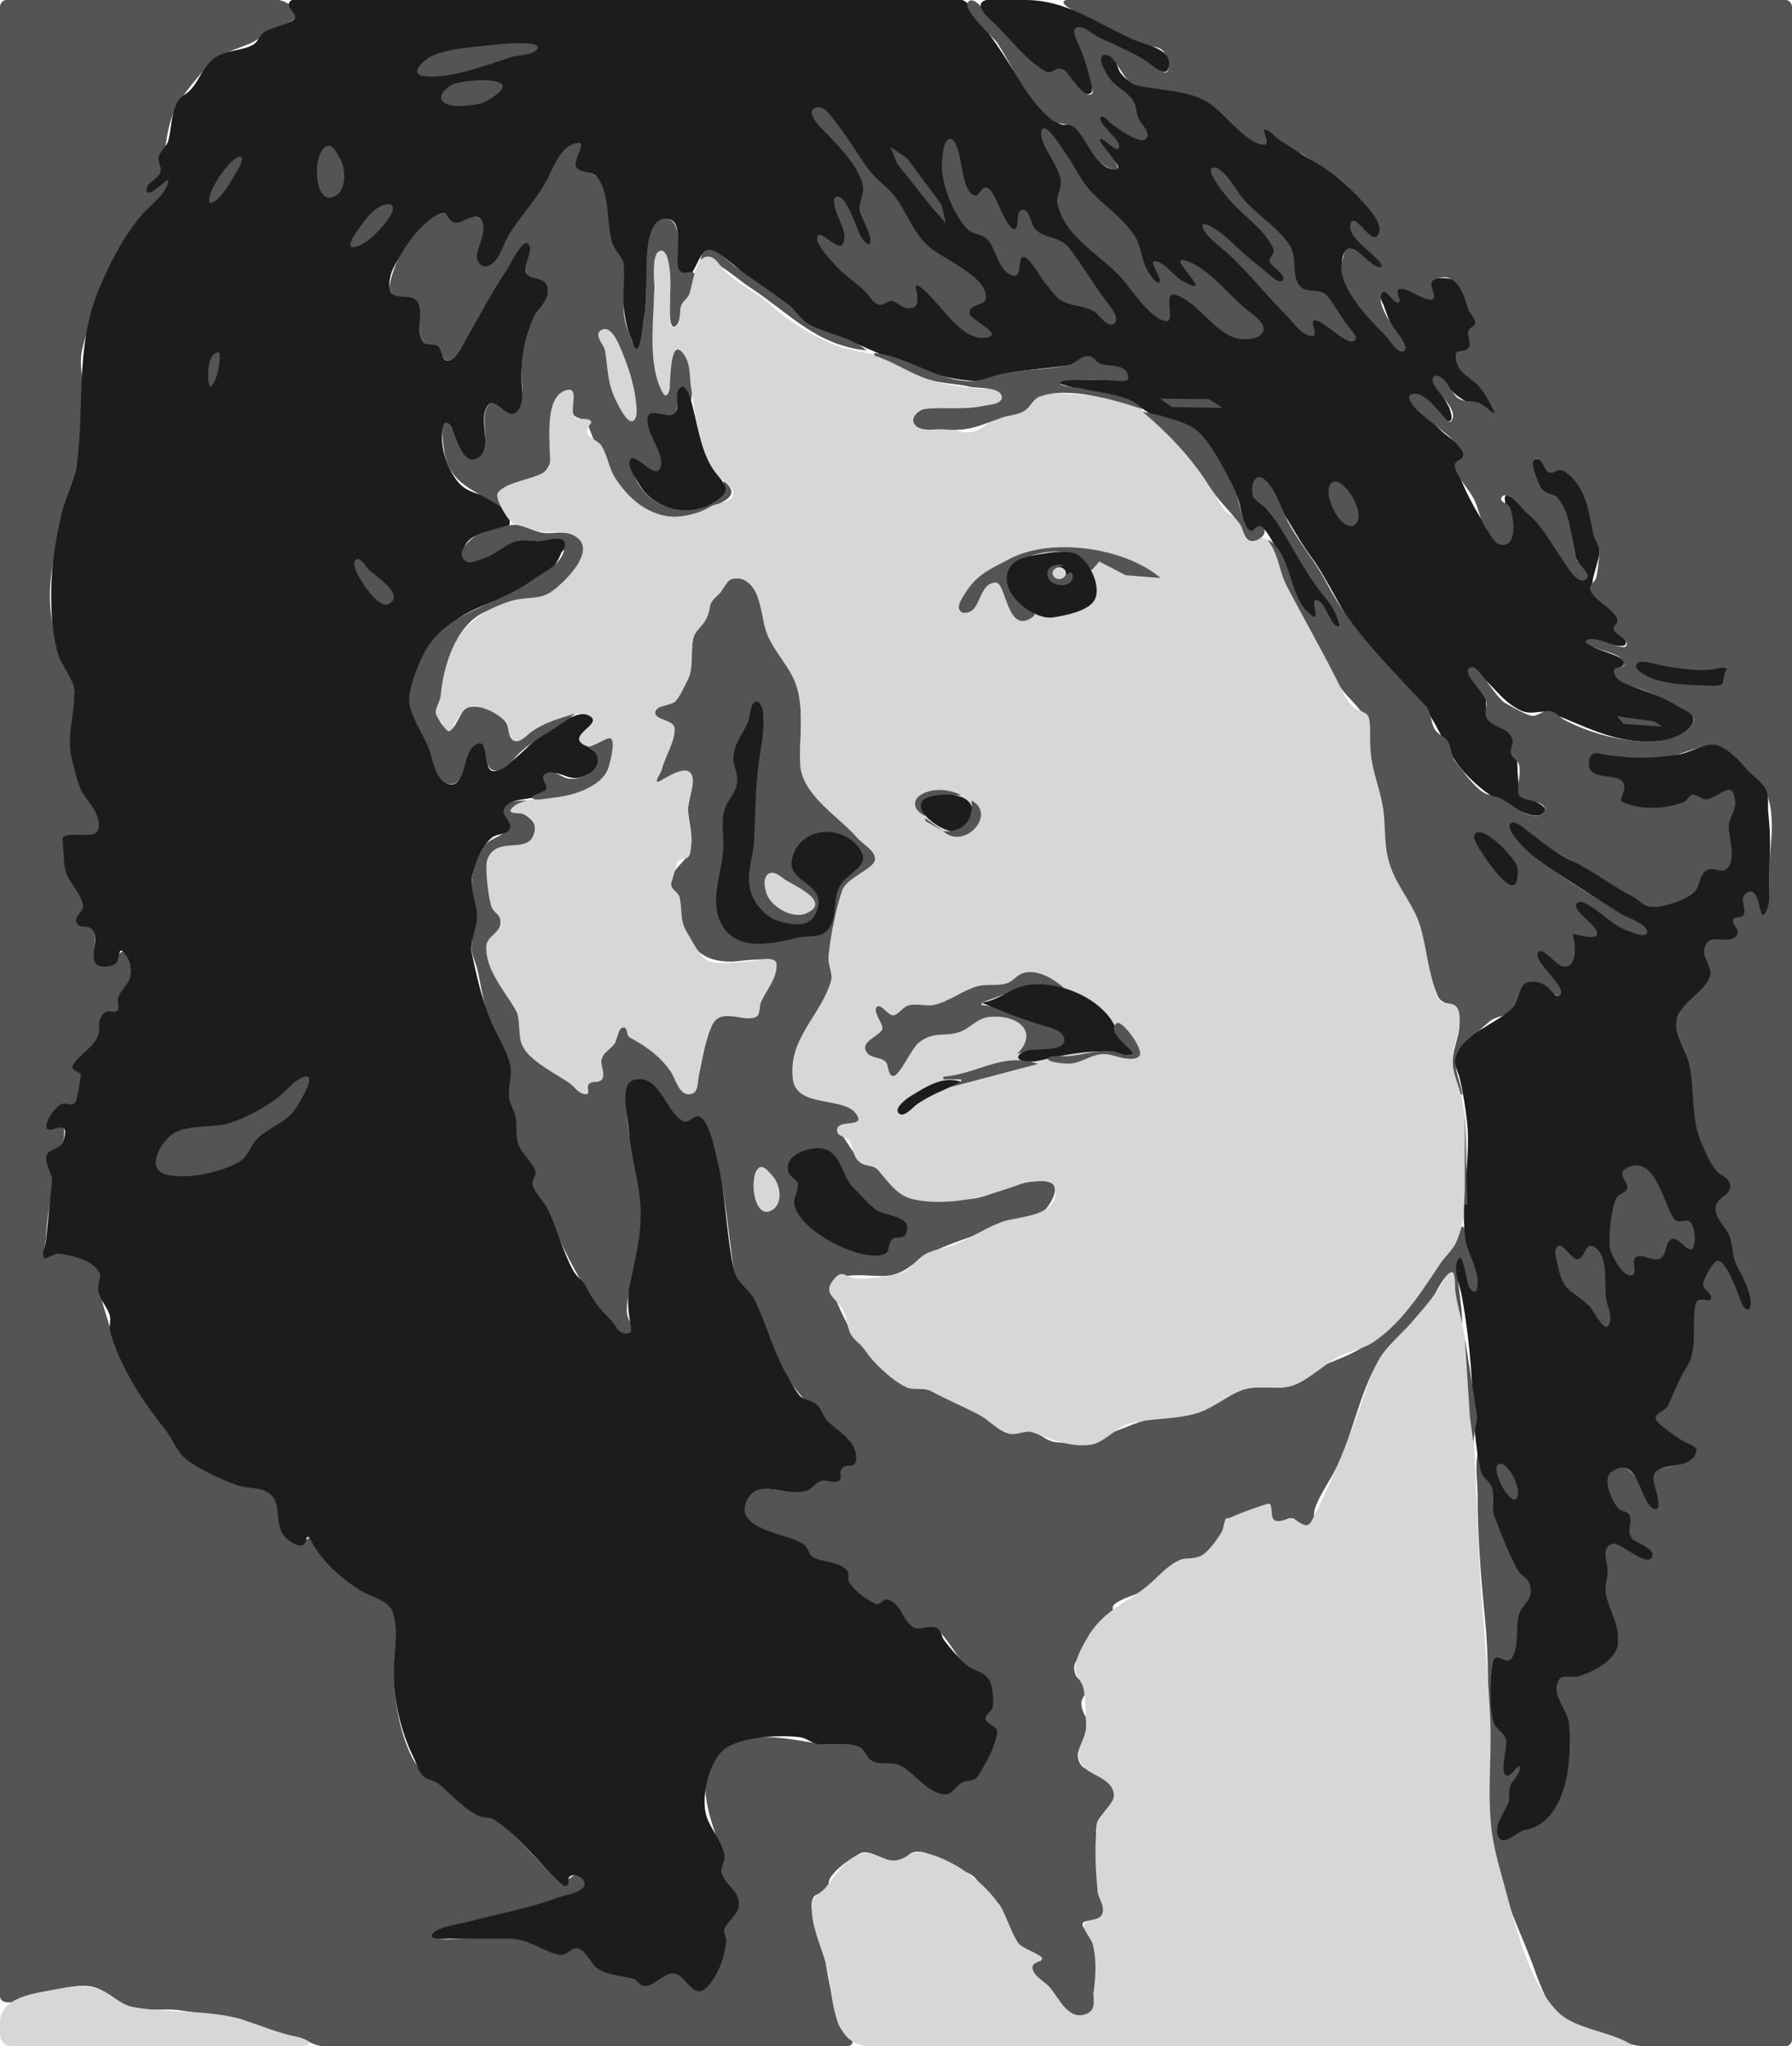 <?xml version="1.0" standalone="yes"?>
<svg xmlns="http://www.w3.org/2000/svg" width="701" height="800">
<path style="fill:#545454; stroke:none;" d="M571 518L572 518C572 511.053 570.62 504.787 570.109 498.001C570.05 497.22 569.828 491.98 571.714 492.631C573.163 493.131 573.485 508.025 577.102 505.654C581.094 503.038 574.462 488.406 573.552 484.961C573.282 483.935 573.366 480.105 572.201 479.631C571.198 479.223 570.554 481.531 570.356 482.059C568.749 486.368 566.101 489.182 563.583 493.005C554.554 506.716 544.683 520.971 529.576 528.736C524.011 531.596 517.835 533.424 512.17 536.47C509.247 538.041 507.294 540.792 503.997 541.717C498.143 543.358 492.2 541.461 486.039 543.414C479.346 545.536 473.945 550.674 466.83 552.559C461.428 553.991 455.543 552.997 450.285 554.53C437.068 558.384 427.208 565.474 413.004 563.891C409.343 563.483 407.333 560.776 404 559.856C400.977 559.021 398.188 561.181 395.011 560.214C390.683 558.897 387.459 555.322 383.545 553.259C377.516 550.083 370.785 547.015 364.576 543.973C361.627 542.529 358.228 543.501 355.285 542.062C347.426 538.219 338.589 528.961 333.724 521.791C331.852 519.032 324.612 504.658 325.623 502.29C328.088 496.514 341.234 499.42 347 498.831C354.366 498.078 357.028 493.545 363.17 490.301C370.671 486.339 379.81 483.859 387.715 480.509C393.748 477.953 404.874 477.623 409.16 472.656C410.831 470.72 413.61 466.284 412.343 463.603C411.133 461.045 405.23 461.9 403.001 462.094C394.504 462.835 386.972 468.564 378 468.961C372.006 469.226 362.93 470.517 357.259 468.441C350.796 466.074 348.023 461.023 343.12 457.012C341.147 455.399 338.434 455.389 336.483 453.566C333.773 451.035 331.059 446.049 328.928 443.051C325.539 438.281 339.699 441.485 335.048 435.299C329.9 428.451 312.925 433.048 310.669 421.829C307.679 406.958 321.156 396.915 325.062 384.039C326.021 380.88 324.096 378.163 324.228 374.985C324.546 367.31 327.057 356.262 329.727 349C331.578 343.965 342.364 340.01 342.364 335.857C342.364 332.063 337.774 329.3 335.545 326.769C328.4 318.656 313.655 310.026 313.133 298C312.678 287.513 314.729 277.551 311.316 267.17C308.644 259.04 302.049 253.092 299.465 245C297.491 238.821 296.898 224.718 287.043 226.248C283.759 226.757 282.82 229.579 280.721 231.717C276.787 235.721 272.798 243.304 271.314 249C269.99 254.08 271.098 259.998 268.88 264.83C267.482 267.874 265.514 272.221 262.853 274.297C261.319 275.493 257.238 276.065 256.461 277.915C255.033 281.317 263.104 281.849 263.422 285.148C263.851 289.596 259.912 296.661 258.475 300.91C258.118 301.962 256.048 304.857 257.081 305.928C259.39 308.325 266.157 297.847 269.883 303.488C272.059 306.782 268.929 313.256 269.167 317C269.493 322.124 271.806 328.655 269.397 333.683C267.403 337.847 262.969 339.282 262.449 345.13C262.239 347.49 264.66 349.065 265.416 351.129C266.695 354.619 265.527 358.475 266.899 361.999C270.748 371.89 275.889 376 286 376C289.121 376 301.008 373.725 302.713 376.518C305.31 380.771 298.79 388.427 297.494 392.035C296.821 393.909 296.886 396.42 294.682 397.227C289.967 398.953 281.853 394.441 278.875 400.229C275.997 405.823 275.059 412.935 273.59 419C273.017 421.366 273.136 425.548 270.585 426.824C267.913 428.16 266.153 424.822 265.098 422.985C260.722 415.363 254.711 409.569 247.402 405.421C246.098 404.681 245.246 400.952 243.426 401.752C241.74 402.493 241.205 405.543 240.267 406.965C238.859 409.102 236.533 410.728 235.617 413.17C233.312 419.314 236.628 419.709 230.648 423.544C229.567 424.238 229.806 427.031 228.463 426.888C226.375 426.665 224.512 424.225 222.831 423.139C217.172 419.482 207.585 414.094 204.514 407.826C202.377 403.466 203.828 398.31 201.57 394C197.687 386.588 191.152 380.072 191.032 371.015C190.974 366.651 196.11 364.694 195.794 360.1C195.615 357.501 193.451 356.086 192.584 353.791C191.328 350.469 190.009 340.32 190.987 337.001C193.746 327.635 205.365 333.19 208.322 327.397C213.611 317.036 194.516 318.01 206 314L206 313C203.132 313.067 196.74 312.985 196.631 317.174C196.567 319.63 200.16 322.058 198.25 324.437C195.532 327.821 190.983 327.631 188.244 332.171C181.557 343.254 186.12 356.884 184.584 368.996C184.064 373.102 185.793 375.24 186.716 379.039C188.253 385.366 188.893 391.783 191.182 397.961C193.452 404.085 197.276 409.724 199.12 416.004C200.498 420.7 198.427 424.199 198.715 428.714C199.038 433.781 200.99 440.937 202.139 446C203.273 450.997 208.027 454.041 209.177 458.767C209.639 460.666 207.47 461.416 207.859 463.167C208.743 467.146 213.211 471.048 214.812 475.004C218.925 485.166 222.963 493.786 228.705 503.114C232.807 509.777 235.201 516.467 242.294 520.817C243.54 521.581 246.539 522.388 247.169 520.393C247.811 518.361 245.743 516.096 245.374 514.17C244.787 511.104 245.835 506.052 246.482 503C248.595 493.035 251.023 483.554 250.741 473C250.466 462.719 246.654 452.927 246.036 443C245.726 438.016 241.52 421.082 250.91 422.337C258.03 423.289 261.177 434.573 266.255 438.338C269.294 440.591 271.699 435.637 274.144 437.751C277.458 440.616 279.154 448.895 280.22 453C283.987 467.511 284.821 482.261 287.147 496.961C287.892 501.664 292.579 504.415 294.791 508.439C299.704 517.377 301.986 528.101 307.007 536.871C311.174 544.15 317.384 550.536 323.698 556.031C327.359 559.217 334.75 564.182 334.704 569.945C334.674 573.795 330.907 572.07 329.076 574.033C327.953 575.239 329.165 577.445 327.942 578.438C326.312 579.762 323.087 578.133 321.129 578.713C318.66 579.444 317.404 582.006 314.886 582.718C309.548 584.228 302.677 581.709 297.143 582.237C292.881 582.643 289.944 588.746 291.565 592.527C294.507 599.389 309.138 600.507 314.42 604.764C316.056 606.082 316.264 608.408 318.309 609.326C322.168 611.058 326.87 611.131 330.424 613.965C332.094 615.297 330.971 617.479 332.058 619.136C334.096 622.242 339.175 626.333 342.581 627.718C344.136 628.349 345.433 625.365 347.602 626.032C352.603 627.569 353.041 633.669 356.965 636.468C359.602 638.349 363.338 635.341 366.416 637.291C370.127 639.642 373.795 647.01 376.969 650.435C380.172 653.892 385.453 654.026 387.397 659.039C389.566 664.635 385.253 667.311 385.336 671.819C385.379 674.105 388.758 675.009 389.508 677.069C389.988 678.384 387.355 684.201 386.711 685.68C383.743 692.487 380.974 693.486 375.545 697.174C373.128 698.815 372.478 701.594 368.985 701.129C361.899 700.185 357.645 691.963 351.47 689.695C348.509 688.608 345.21 689.985 342.133 688.447C339.634 687.197 339.153 684.21 336.687 683.032C331.983 680.787 326.022 682.569 321.039 681.856C309.283 680.175 294.575 676.169 283.545 683.474C269.266 692.93 278.786 713.105 282.455 724.62C283.402 727.592 281.403 730.609 282.565 733.697C284.172 737.967 288.371 739.489 288.539 744.684C288.643 747.886 283.773 751.488 282.879 754.414C280.754 761.368 283.642 772.451 275.292 777.334C270.453 780.164 268.052 771.238 263.155 771.422C259.259 771.568 255.963 776.08 252.129 775.87C250.442 775.778 249.348 773.878 247.705 773.425C243.614 772.298 237.92 771.968 234.425 769.397C231.675 767.373 229.756 762.475 226.549 761.331C223.759 760.336 221.861 763.944 219.116 763.518C215.459 762.951 211.656 759.77 208 758.684C199.659 756.206 188.662 758 180 758C177.94 758 171.679 759.019 170.207 757.236C168.671 755.376 180.761 752.185 182 751.895C194.069 749.071 207.408 746.109 219 741.973C221.52 741.074 230.953 739.666 228.824 735.299C225.686 728.862 221.519 737.312 219.758 735.981C210.437 728.937 203.527 718.448 194.124 711.549C192.091 710.058 189.483 710.479 187.285 709.339C181.568 706.377 177.221 701.549 172.336 697.598C170.285 695.94 167.582 695.65 165.722 693.683C157.261 684.736 153.824 664.94 154.054 653C154.19 645.928 156.345 635.963 153.397 629.214C151.528 624.936 143.998 623.236 140.285 620.792C132.409 615.61 126.412 608.668 121 601C117.72 604.613 114.443 603.72 111.333 599.778C107.97 595.514 109.612 587.006 105.667 583.944C102.29 581.324 97.806 581.94 94.083 580.667C87.761 578.505 76.874 573.801 72.111 568.889C70.219 566.938 69.552 564.161 67.917 562C57.992 548.889 48.053 535.929 43.333 520C41.847 514.985 39.731 509.266 39 504C38.692 501.784 39.501 499.235 38.667 497.111C36.788 492.329 27.474 490.403 23 490.083C22.082 490.018 17.477 491.573 17.333 491.333C16.461 489.874 17.952 485.726 18 484C18.212 476.377 19.987 469.363 20.583 462C20.832 458.929 18.163 456.194 18.722 453.028C19.41 449.129 24.518 449.717 24.972 445C25.064 444.042 25.463 440.616 24.361 440.056C23.296 439.514 17.622 444.126 19.028 438.972C19.646 436.705 22.426 432.96 24.694 432.083C26.352 431.442 28.661 432.651 29.667 430.667C30.523 428.978 31.855 422.989 31.778 421.111C31.703 419.295 28.904 418.34 29.639 416.583C31.299 412.615 36.343 409.676 38.25 405.778C39.687 402.841 38.118 399.932 40.694 397.139C42.284 395.416 44.976 396.63 46.194 395.25C47.213 394.096 45.982 391.75 46.722 390.306C49.386 385.106 51.884 383.949 50.917 377C48.996 363.204 43.933 381.751 38.333 376.639C35.128 373.713 38.17 367.708 36.667 364.111C35.52 361.367 32.163 362.863 30.75 360.667C29.26 358.35 33.064 356.503 32.667 353.972C31.697 347.794 26.165 344.378 25.722 338C25.631 336.689 25.083 328.101 25.444 327.722C27.895 325.154 38.35 328.29 38.667 323.889C39.118 317.63 35.347 313.949 32.472 309C30.544 305.682 29.307 299.763 28.306 296C25.894 286.942 30.268 277.76 28.889 269C28.192 264.576 24.892 260.148 23.25 256C21.556 251.72 20.826 245.539 20.111 241C16.991 221.177 26.712 201.798 29.889 183C31.356 174.319 33.332 163.721 33 155C32.742 148.236 30.574 143.191 32.306 136C34.876 125.325 39.187 115.963 43.361 106C44.584 103.08 44.602 99.945 46.417 97.222C51.489 89.614 64.536 80.063 66.278 71.111C67.22 66.268 58.579 77.414 58.444 73.889C58.368 71.893 62.092 69.848 62.694 67.778C65.185 59.223 64.671 48.288 69.917 40.083C73.015 35.237 80.316 25.989 85.056 22.695C91.182 18.436 97.681 18.451 103.111 13.639C105.392 11.618 115.802 8.601 115.583 6.194C114.692 -3.612 96.549 0 90 0L26 0C19.709 0 6.926 -2.492 1.333 0.333C-1.223 1.625 0 8.594 0 11L0 43L0 179L0 615L0 735L0 768C0 771.567 -1.346 778.483 0.333 781.667C2.235 785.274 16.001 779.923 19 779C24.385 777.342 33.341 774.976 38.778 777.694C42.337 779.474 45.297 783.383 49.028 784.667C55.629 786.937 64.113 784.965 70.972 786.111C78.122 787.306 87.012 787.536 94 789.417C96.858 790.185 98.343 792.737 101.028 793.667C105.689 795.281 111.156 795.402 116 796.389C119.247 797.05 121.806 799.297 125 799.889C139.601 802.593 157.128 800 172 800L269 800L317 800C319.851 800 331.435 801.658 333.194 799.278C334.866 797.016 330.34 794.903 329.333 793.694C326.945 790.827 326.195 783.713 325.361 780C323.49 771.666 322.42 763.306 320.889 755.111C320.11 750.944 316.467 748.129 317.722 743.028C318.549 739.668 321.453 741.145 323.278 739.278C324.503 738.024 323.761 735.789 324.722 734.333C327.477 730.16 332.235 727.082 336.333 724.75C340.135 722.586 346.543 728.316 350.972 727.972C354.926 727.666 354.618 723.517 360 724.028C364.569 724.461 368.196 728.368 372.222 730.306C375.173 731.726 378.188 731.436 380.889 733.694C383.164 735.597 383.715 738.564 385.694 740.694C387.336 742.461 389.992 743.102 391.278 745.222C394.091 749.858 395.093 756.171 397.944 760.889C399.389 763.278 407.556 763.723 407.556 765.778C407.556 768.11 401.944 765.793 402.444 769.028C403.007 772.667 407.456 774.239 409.75 776.333C413.293 779.568 419.316 794.439 427.306 787.278C430.05 784.818 427.532 781.635 427.806 778.944C427.995 777.078 429.668 775.827 429.806 773.917C430.1 769.82 428.477 763.092 427.611 759C427.124 756.699 423.409 754.179 423.444 752.472C423.504 749.633 431.023 752.466 431.889 748.889C432.87 744.834 429.692 742.795 429.417 739.306C429.322 738.104 430.614 737.165 430.667 735.889C430.969 728.544 427.632 720.33 429.111 713.028C429.89 709.183 437.57 704.531 437.361 701.806C437.234 700.155 430.583 692.951 428.972 692.333C426.714 691.467 424.236 692.321 422.722 689.889C418.908 683.762 426.325 680.131 425.861 675C425.565 671.726 423 669.492 423 666C423 663.791 425.449 661.534 425.333 660C425.203 658.264 421.556 656.815 420.806 655C418.235 648.783 424.453 647.105 426.194 642.861C426.816 641.346 425.314 640.001 426.444 638.611C428.65 635.898 433.348 634.466 435.25 631.556C436.077 630.29 434.669 628.644 435.639 627.611C438.307 624.77 445.385 623.624 448.861 620.917C453.057 617.649 456.457 612.708 461.389 610.083C464.506 608.424 467.808 610.841 470.889 608.889C473.015 607.542 478.921 600.25 479.639 597.944C480.007 596.763 478.879 595.167 479.333 594.194C479.888 593.008 483.024 593.993 484 593.944C488.57 593.715 491.756 588.79 495.917 588.056C498.829 587.542 495.38 593.809 497.333 595.278C500.14 597.388 502.414 593.573 505 593.611C507.214 593.644 508.127 596.099 509.611 597.306C510.418 597.961 511.697 597.893 512.5 597.278C514.643 595.638 513.626 592.26 514.333 590.028C515.594 586.049 518.387 581.612 520.528 578C529.072 563.588 531.027 545.198 539.917 531.083C544.209 524.268 552.19 517.902 557.639 511.778C560.674 508.367 563.609 499.872 567.306 497.667C569.296 496.479 568.982 501.141 569 502C569.113 507.407 570.728 512.614 571 518z"/>
<path style="fill:#1c1c1c; stroke:none;" d="M120 601L121 601C124.814 609.617 133.295 617.056 141.134 621.958C144.922 624.327 151.764 625.531 153.523 630.065C155.975 636.383 154.251 645.444 154.019 652C153.611 663.483 156.675 676.897 161.722 687C162.979 689.516 163.501 692.566 165.671 694.523C167.369 696.054 169.793 696.048 171.569 697.477C176.675 701.584 181.09 707.099 187.259 709.977C189.248 710.905 191.593 710.337 193.454 711.551C202.757 717.622 210.947 728.563 219.13 736.194C219.628 736.66 220.817 737.789 221.639 737.343C223.18 736.506 221.725 734.737 222.87 733.759C224.849 732.071 229.103 734.333 228.634 736.94C228.061 740.126 220.57 741.049 218 742.018C207.086 746.136 194.394 748.386 183 751.458C180.724 752.072 168.954 753.668 168.954 756.921C168.954 758.584 175.015 758 176 758L199 758C207.148 758.003 211.912 763.039 219.125 764.329C221.898 764.825 223.77 760.716 226.606 761.935C229.405 763.138 231.1 767.625 233.588 769.523C237.224 772.297 243.544 772.51 247.787 773.727C249.519 774.223 250.234 776.525 252.079 776.569C255.907 776.662 259.243 771.786 263.13 771.63C268.483 771.415 270.836 782.711 276.662 776.917C280.796 772.805 283.556 764.828 284.116 759.06C284.265 757.527 282.877 755.72 283.338 754.338C284.23 751.66 288.552 748.573 288.977 745.528C289.806 739.582 283.999 737.52 282.463 732.866C281.524 730.022 283.84 727.852 283.352 725.259C282.376 720.07 278.479 715.721 276.63 710.94C273.788 703.592 277.184 688.696 283.454 683.866C289.734 679.028 305.384 678.204 312.981 679.273C315.557 679.635 317.444 681.58 320.06 681.917C325.218 682.581 330.949 680.94 335.917 682.958C338.746 684.108 338.69 687.235 341.218 688.546C344.518 690.258 348.477 688.739 351.546 690.056C356.99 692.391 361.048 698.95 367.019 701.042C372.516 702.968 372.423 699.409 376.213 697.065C377.848 696.053 379.92 696.456 381.523 695.528C382.847 694.761 386.194 688.154 387.056 686.528C387.944 684.85 390.757 677.722 389.912 676.301C388.969 674.715 385.926 673.919 385.519 672.153C385.159 670.593 387.883 669.184 388.269 667.681C388.862 665.368 388.369 660.281 387.523 658.06C385.703 653.284 380.631 653.564 377.472 650.532C374.941 648.103 371.449 644.232 369.324 641.329C368.294 639.921 368.184 637.393 366.528 636.588C363.689 635.207 359.687 637.563 357.593 636.389C353.105 633.873 353.05 628.215 348.333 625.81C345.371 624.3 345.19 627.269 343 627.269C342.301 627.269 338.14 624.626 337.449 624.12C336.097 623.13 332.791 620.018 332.074 618.551C331.367 617.106 332.48 615.323 331.329 614.046C328.026 610.383 322 610.973 318.218 608.977C316.149 607.885 316.344 605.193 314.528 603.944C308.936 600.101 295.549 599.135 291.829 592.602C289.891 589.198 293.24 582.88 297.083 582.352C302.856 581.559 309.236 584.356 314.926 583.046C317.631 582.423 318.622 579.946 321.079 579.079C323.308 578.292 326.387 580.44 328.329 578.759C329.579 577.677 328.283 575.779 329.079 574.491C330.913 571.523 334.951 575.16 334.954 569.995C334.957 563.21 327.525 559.442 323.611 555.528C321.856 553.773 321.465 551.103 319.662 549.343C317.807 547.531 315.221 547.621 313.278 546.13C311.74 544.949 307.957 537.958 306.884 535.977C302.249 527.42 299.607 517.269 295.282 508.417C293.254 504.263 288.255 501.505 287.218 496.981C283.913 482.575 284.15 467.494 280.454 453C279.394 448.844 277.745 439.672 274.208 436.912C271.655 434.92 269.829 439.811 267.019 438.306C260.56 434.847 257.925 419.724 248.083 422.218C241.91 423.782 245.785 437.563 245.981 442C246.439 452.319 250.294 462.336 250.606 473C250.907 483.257 248.427 492.385 246.435 502C244.965 509.095 245.958 513.216 246.898 519.778C247.065 520.945 245.84 521.474 244.903 521.44C241.756 521.324 240.997 518.355 239.194 516.468C234.544 511.598 232.515 509.353 229.269 503.074C228.02 500.66 225.62 499.303 224.315 496.921C220.079 489.194 218.059 480.773 214.389 473.019C212.909 469.892 209.094 466.409 208.319 463.194C207.784 460.974 210.476 459.899 209.111 456.995C207.564 453.704 204.49 451.378 203.005 448C201.433 444.426 202.321 440.831 201.764 437.134C201.327 434.235 199.255 431.699 199.065 428.741C198.784 424.373 200.602 420.518 199.454 416C197.938 410.033 194.273 404.57 191.894 398.94C188.547 391.02 186.347 381.107 184.588 372.866C183.531 367.913 186.776 362.886 186.597 358.005C186.402 352.658 183.664 347.885 184.806 342.259C185.839 337.169 188.342 330.742 192.551 327.417C194.45 325.916 198.601 326.45 199.44 323.843C200.434 320.754 195.268 318.604 197.56 315.569C200.948 311.083 210.544 313.619 214.028 309.134C215.616 307.09 210.263 302.886 215.083 302.301C220.459 301.648 222.864 306.094 229 303.31C229.996 302.858 231.055 302.319 231.917 301.639C241.021 294.455 227.752 293.827 227.56 288.005C227.457 284.876 234.75 283.139 232.44 280.741C229.2 277.377 224.381 280.072 221 281.472C210.784 285.701 205.291 294.794 196.394 300.324C187.135 306.078 192.64 289.435 187.843 289.435C180.901 289.435 182.101 302.005 179.13 305.523C177.36 307.619 174.335 306.717 172.866 304.801C169.757 300.746 169.452 295.56 167.588 291.019C165.767 286.581 164.857 282.712 163.394 278.454C162.776 276.656 160.206 276.215 160.102 274.111C160.008 272.212 162.34 270.858 162.653 268.921C164.763 255.869 171.627 245.38 184 239.06C196.352 232.751 214.433 229.946 219.491 216.338C220.041 214.857 222.692 213.748 222.306 212.018C221.437 208.129 214.229 211.143 212 211.393C207.945 211.849 204.01 210.25 200.005 211.736C196.222 213.14 193.889 216.688 189.995 217.806C187.278 218.586 181.255 221.742 181.162 216.972C181.027 210.084 187.71 208.512 193 207.741C195.091 207.436 199.482 207.122 199.384 204.176C199.063 194.478 187.655 194.403 182.213 191.116C175.877 187.289 170.9 173.367 173.602 166.301C174.362 164.312 176.012 165.892 176.532 167.107C177.419 169.174 181.867 184.721 187.157 180.088C193.26 174.743 186.515 163.786 190.884 158.5C194.021 154.705 198.454 166.448 203.111 161.227C205.384 158.679 204 151.208 204 148C204 139.451 205.461 131.747 209.023 123.889C210.82 119.925 215.286 118.009 214.894 113.083C214.735 111.088 211.622 107.214 209.551 106.903C208.417 106.732 206.32 108.171 205.741 106.569C204.627 103.488 209.963 96.373 207.097 93.972C204.17 91.52 200.327 101.448 199.31 102.995C192.909 112.742 187.252 122.805 181.588 133C180.575 134.823 177.4 142.249 174.454 140.894C172.3 139.902 173.339 136.135 171.935 134.5C170.059 132.314 166.957 135.745 165.472 133.574C161.904 128.358 166.838 121.5 164.106 117.236C161.829 113.682 153.848 117.463 152.741 113.722C150.121 104.869 161.269 94.442 166.625 89.296C168.177 87.806 170.892 83.559 173.176 83.301C175.46 83.042 174.982 87.851 177.343 88.31C180.113 88.849 182.343 85.5 184.898 84.972C192.93 83.313 185.885 98.838 186.083 100.944C186.388 104.192 188.74 106.501 191.935 104.634C195.691 102.44 196.78 96.576 198.852 93C202.23 87.168 207.446 82.585 211.032 76.866C215.579 69.615 216.903 59.176 226.111 56.083C229.221 55.039 222.978 63.541 223.949 65.19C225.789 68.316 232.259 66.565 233.44 69.218C236.956 77.118 237.119 86.454 239.431 95.995C240.131 98.887 243.622 100.71 243.852 103.213C244.235 107.388 242.775 111.609 243.412 116C244.361 122.539 244.502 127.092 247.19 133.134C247.566 133.98 247.91 138.046 249.134 138.046C251.661 138.046 251.274 127.777 251.648 126C253.809 115.723 252.139 105.335 253.745 95C254.257 91.709 255.812 86.143 260 85.694C269.983 84.625 261.497 105.038 265.889 107.917C272.416 112.196 272.397 95.098 279.005 98.167C286.254 101.534 292.67 109.244 299.023 114.116C301.957 116.365 305.839 117.125 308.565 119.458C310.83 121.397 311.763 124.483 314.194 126.245C318.972 129.707 327.445 131.195 333 133.546C348.663 140.175 366.693 149.162 384 149C387.889 148.964 389.598 146.991 393.079 146.213C401.148 144.409 409.771 144.165 417.981 142.843C420.727 142.4 423.176 139.518 425.94 139.81C427.833 140.011 428.705 141.879 430.394 142.468C434.261 143.817 436.961 142.244 439.699 146.509C441.48 149.283 423.045 148.296 420 148.393C418.919 148.428 414.948 148.5 414.366 149.667C414.035 150.329 423.911 152.481 425 152.889C430.299 154.876 435.828 154.33 441 156.412C446.074 158.454 450.105 162.724 455.259 164.602C458.937 165.941 463.61 165.097 466.861 167.477C471.65 170.983 472.934 177.171 475.819 181.94C478.37 186.155 481.681 189.422 483.866 194C485.663 197.767 485.887 205.434 488.671 208.306C490.255 209.939 490.993 205.023 493.13 205.954C495.74 207.091 498.073 212.655 499.569 215C503.534 221.214 505.96 238.761 513.898 241.171C516.993 242.111 512.508 234.722 515.551 235.694C519.046 236.812 519.774 245.046 523.523 245.046C526.288 245.046 519.149 233.799 518.532 232.995C509.144 220.767 502.913 206.168 492.157 195.148C490.702 193.657 488.812 188.185 492.394 187.644C495.375 187.193 497.207 193.158 498.477 195C503.614 202.454 507.566 210.47 513 217.866C519.592 226.836 523.784 237.501 530.56 246.509C538.703 257.335 549.301 266.542 557.532 277.194C563.384 284.767 566.052 294.674 572.736 301.926C579.011 308.735 585.343 313.161 594.06 316.856C596.58 317.924 600.907 320.081 603.5 318.134C607.842 314.874 595.331 311.79 594.736 309.782C592.772 303.154 594.583 294.281 591.579 288.06C589.602 283.967 584.448 284.011 582.278 280.505C580.293 277.298 582.404 272.863 580.13 269.472C578.938 267.695 574.122 265.22 575.213 262.556C576.154 260.256 579.79 264.714 580.468 265.333C585.656 270.071 587.777 273.913 594 277.375C599.231 280.285 602.305 277.06 607.005 278.889C619.802 283.87 630.79 290.099 645 290C650.913 289.959 658.928 288.743 662.093 282.829C664.057 279.157 658.445 276.867 656 275.426C650.293 272.063 643.862 270.729 637.884 267.977C635.881 267.054 632.56 265.145 632.713 262.472C632.819 260.609 636.394 260.733 635.028 258.394C633.346 255.514 621.778 254.066 621.778 251.042C621.778 248.353 635.476 254.964 636.028 251.602C636.383 249.439 633.188 248.269 632.426 246.588C631.515 244.576 633.68 243.159 632.458 240.921C630.339 237.038 624.686 234.441 623.102 230.667C621.74 227.422 625.886 219.11 625.667 215.134C625.149 205.748 620.954 188.911 611.824 184.083C609.847 183.038 608.145 184.397 606.264 183.778C604.11 183.069 603.569 179.353 601.037 179.431C597.161 179.549 601.253 188.428 602.06 189.917C603.763 193.056 607.287 193.309 609.375 196.083C614.197 202.49 614.759 210.486 616.435 217.977C616.742 219.348 621.744 225.883 618.954 226.065C615.629 226.281 612.049 219.206 610.588 217.005C605.364 209.137 599.669 196.676 589.671 193.778C585.278 192.504 596.888 215.141 587.19 212.44C584.875 211.795 583.074 208.242 581.764 206.412C577.786 200.854 571.52 189.435 570.028 182.824C569.45 180.265 573.09 179.793 572.5 177.194C571.702 173.684 566.591 171.096 564.194 168.764C560.942 165.599 557.083 162.403 554.176 158.944C553.557 158.209 551.685 156.18 552.819 155.153C557.036 151.333 563.219 165.808 567.106 164.634C568.598 164.184 567.391 160.845 567.148 160C566.517 157.802 560.477 149.604 561.435 147.972C562.403 146.323 565.516 150.334 565.977 150.889C570.985 156.922 577.822 159.063 585 162C583.793 158.177 581.539 153.251 578.833 150.333C575.169 146.381 570.597 146.327 569.667 140C568.949 135.122 573.636 139.391 574.833 136.833C575.842 134.679 574.221 132.124 574.5 130C574.795 127.752 577.34 128.641 577.833 126.833C578.344 124.961 575.187 122.445 574.5 120.833C572.528 116.206 574.465 111.052 568 109.167C566.409 108.703 559.728 108.163 559.167 110.167C558.857 111.273 561.915 116.788 560.167 117C556.716 117.418 550.572 111.418 547.167 112.167C544.33 112.791 548.05 118.094 546.833 118C544.763 117.841 542.503 111.497 540.5 113.5C538.736 115.264 540.921 118.332 541.5 120C543.271 125.101 544.084 127.32 547.333 132C547.673 132.49 550.876 136.854 548.833 137C545.499 137.238 543.913 131.833 542 130.167C535.817 124.781 529.262 116.649 526.5 109C525.467 106.139 523.863 100.89 526.333 98.167C530.658 93.399 537.533 108.943 541.5 104.5C542.498 103.382 538.788 100.642 538.167 100C535.48 97.224 528.115 92.364 528.333 88C528.618 82.311 539.843 101.15 540 90C540.173 77.721 519.181 65.552 510 60.833C506.59 59.081 497.957 49.124 494.167 50.167C492.368 50.661 497.239 56.762 494.167 56.333C487.722 55.434 479.484 43.899 474 40.167C467.657 35.85 456.257 34.706 449 34C444.412 33.554 441.129 32.072 438.333 28.5C436.544 26.214 436.444 18.95 431.167 21.167C428.109 22.451 432.42 29.233 433.5 31C435.977 35.053 441.22 36.077 443.5 40.167C444.74 42.391 444.232 45.368 445.5 47.667C446.385 49.271 449.702 51.661 448.5 53.833C446.642 57.193 435.882 48.603 434.167 47C433.342 46.229 430.78 43.633 429.5 45.5C427.412 48.545 437.667 53.777 437.667 57C437.667 59.608 425.98 48.076 430.333 57L432 59C432.912 60.07 434.042 60.971 435 62C435.356 62.382 438.797 65.597 436.833 66C429.461 67.512 424.915 53.855 421 49.667C418.638 47.139 417.338 49.623 414.833 48.5C411.32 46.925 407.772 42.952 405.333 40C397.631 30.677 392.538 20.282 385.167 11C383.01 8.285 380.013 1.462 376.833 0.167C372.341 -1.663 363.874 0 359 0L318 0L175 0L129 0C126.136 0 115.45 -1.627 113.5 0.5C111.424 2.764 115.995 4.899 115.333 7C114.648 9.176 105.407 10.854 103 12.833C101.414 14.138 100.783 16.494 99 17.5C94.751 19.899 88.749 19.445 84.167 22.5C79.855 25.375 78.021 31.234 74.667 35C72.959 36.918 70.508 37.651 69.333 40C66.753 45.161 67.207 49.794 65.833 55C65.153 57.578 62.122 59.354 62 62C61.921 63.703 63.152 65.275 62.833 67C62.323 69.765 57.333 71.478 57.333 74C57.333 79.133 66.438 67.978 65.833 71C64.786 76.236 58.544 80.327 55.333 84.167C47.991 92.948 42.562 103.5 38.333 114C29.33 136.353 33.25 158.598 30 182C29.162 188.034 25.813 194.081 24.333 200C21.881 209.81 20 221.809 20 232C20 239.941 20.521 248.434 22.833 256C24.189 260.437 28.744 265.394 29 270C29.498 278.971 25.745 287.823 28.167 297C29.089 300.497 30.483 306.972 32.333 310C35.134 314.582 39.285 318.014 38.5 324C37.912 328.481 26.895 324.806 24.5 327.5C24.403 327.609 25.073 336.874 25.167 338C25.716 344.59 31.219 347.776 32.5 354C33.014 356.496 27.791 358.791 30.5 361.5C32.172 363.171 34.937 361.352 36.5 364C38.611 367.578 35.088 373.483 37.5 376.833C38.78 378.611 44.147 378.1 45.5 376.5C47.162 374.536 45.865 367.645 50.167 375C50.722 375.949 50.88 376.919 51 378C51.781 385.032 48.036 385.12 46.167 390.167C45.651 391.559 47.037 394.455 45.667 395.333C44.027 396.384 42.446 394.423 40.667 396.167C37.533 399.237 39.533 401.751 38.333 405C36.74 409.314 30.631 412.682 28.5 416.5C27.384 418.5 30.912 418.896 31.5 420.167C31.84 420.901 30.133 429.971 29.5 430.833C28.02 432.848 26.018 430.988 24.167 431.667C21.74 432.556 18.33 437.511 18.167 440C17.812 445.407 28.128 435.368 24.833 446C23.72 449.595 18.895 449.04 18.167 452C17.355 455.3 20.64 458.841 20.333 462L18 485C17.804 487.017 16.247 489.84 17.167 491.833C17.555 492.676 21.423 489.989 23 490.167C27.644 490.69 35.952 492.611 38.5 497C40.002 499.587 37.84 502.36 38.5 505C39.402 508.607 41.8 510.95 42.833 514C43.581 516.206 42.514 518.763 43.167 521C47.143 534.632 55.758 547.941 64.667 559C67.204 562.149 69.166 567.325 72 569.833C76.922 574.19 87.24 578.793 93.167 580.833C96.99 582.15 102.489 581.252 105.833 584.333C110.594 588.72 106.652 597.283 112.667 602C115.915 604.548 119.465 605.953 120 601z"/>
<path style="fill:#545454; stroke:none;" d="M585 162C582.692 160.664 580.618 158.17 578 157.333C575.248 156.454 572.741 157.502 570.167 155.5C568.127 153.913 566.99 150.95 565.333 149C564.605 148.143 561.833 145.645 560.667 147.5C558.321 151.231 571.614 159.642 567.667 164.667C566.793 165.779 564.521 162.529 564 162C561.427 159.39 556.799 152.688 552.167 154.167C549.592 154.988 553.116 159.102 554 160C559.302 165.385 567.897 170.003 572 176.333C574.539 180.251 568.068 179.15 569.167 182.833C570.458 187.164 574.427 191.085 576.5 195C578.569 198.909 578.859 203.523 581.667 207.167C583.07 208.988 584.59 212.611 587 213C593.814 214.099 592.354 202.05 590.5 198.167C589.97 197.056 588.257 196.806 587.5 195.833C586.681 194.781 587.765 193.58 588.833 193.667C592.323 193.952 594.979 198.718 597.333 200.667C603.224 205.542 606.076 211.389 610.667 218C612.171 220.166 616.443 228.16 619.833 226.833C623.736 225.306 617.385 220.704 616.833 219C614.252 211.022 615.021 201.949 609.667 195C607.759 192.525 604.707 193.603 603 191C602.166 189.728 597.405 179.415 601 179.333C603.697 179.272 603.779 184.275 606.167 184.833C608.5 185.379 609.286 182.464 612 184.333C620.501 190.186 621.403 199.864 623.333 209C623.822 211.314 625.901 213.687 625.667 216C625.409 218.538 625.057 223.761 624.333 226C623.747 227.816 621.368 228.571 622.167 230.833C623.529 234.692 630.719 237.688 632.667 242C633.616 244.102 630.307 244.28 631.5 246.667C632.288 248.242 637.419 250.134 636.167 252.5C634.912 254.869 623.312 247.688 620.5 250.5C619.426 251.574 623.481 252.874 624 253.167C626.754 254.718 634.305 255.568 635.333 259.167C636.055 261.694 631.373 260.159 631.333 262.167C631.262 265.715 635.517 267.313 638 268.167C643.914 270.2 650.67 272.595 656 276C657.823 277.165 663.585 279.221 662.5 282C660.34 287.53 651.189 289.928 646 290C634.854 290.155 621.907 286.728 612 281.5C610.169 280.534 609.036 278.789 607 278.167C603.668 277.148 601.798 280.32 599 279.833C596.649 279.424 591.334 276.242 589 275C586.211 273.516 581.944 266.589 579.667 264C578.693 262.893 576.482 259.333 574.5 261.5C572.285 263.923 581.341 271.172 581.5 275C581.582 276.958 580.536 278.807 581.5 280.667C583.336 284.207 588.919 284.123 591.167 288C592.604 290.48 590.962 291.531 591 294C591.036 296.326 593.541 296.914 594.167 298.833C595.339 302.429 592.96 307.657 594.167 310.833C595.146 313.41 603.278 312.399 604.333 316.167C604.839 317.973 602.379 318.981 601 319C596.25 319.067 591.518 314.73 587.667 312.5C585.251 311.101 582.327 311.207 580 309.667C576.458 307.322 571.984 301.202 569.333 297.833C567.36 295.326 567.948 291.45 565.833 289.167C564.247 287.454 562.432 287.207 561.167 285C559.699 282.442 559.757 278.244 557.833 276.167C544.157 261.397 528.427 246.344 519 228C514.695 219.623 508.204 212.355 503.833 204C501.429 199.404 498.635 189.846 494 187C490.038 184.567 488.858 192.341 490.5 194.667C491.993 196.782 495.024 197.889 496.667 200.167C504.37 210.846 509.515 222.849 517.833 233C520.19 235.875 522.291 238.43 523.167 242C523.236 242.282 524.491 245 523.667 245C520.65 245 518.75 236.51 516 235C511.278 232.408 517.138 243.492 513.167 240.667C503.657 233.9 505.937 216.753 496 211C502.742 230.576 513.162 249.692 523.59 267.562C526.298 272.202 532.301 276.613 534.227 281.045C536.133 285.431 535.745 292.234 536.462 297C538.333 309.447 539.943 322.798 542.761 334.997C544.995 344.671 551.552 352.776 554.939 362C558.164 370.786 558.643 380.894 562.46 389.5C564.018 393.012 568.846 392.031 570.277 396.148C572.3 401.966 569.165 407.361 568.402 413C567.719 418.041 569.52 423.25 571 428L572 428C571.748 424.243 568.527 417.528 569.556 414.176C570.71 410.415 580.087 401.154 583.412 398.889C586.005 397.123 588.877 397.583 591.347 395.176C594.098 392.496 594.105 385.877 597.218 384.477C601.795 382.418 609.389 391.354 611.032 389.106C614.003 385.045 600.374 377.286 602.343 372.894C602.787 371.902 609.704 378.023 610.944 378.306C617.895 379.889 617.087 368.34 615 365C616.682 365.43 624.553 368.025 625.324 365.639C626.136 363.127 615.35 354.538 617.759 353.375C619.507 352.532 622.301 355.003 623.588 355.889C628.541 359.296 632.182 362.798 638 364.653C639.303 365.068 644.794 367.33 645.106 364.546C645.462 361.378 635.269 357.388 632.87 356.019C621.069 349.279 609.793 342.695 599.412 333.736C597.528 332.11 590.193 325.628 591.361 322.694C592.016 321.05 597.055 325.109 597.722 325.667C604.827 331.606 611.953 334.916 620 339.486C628.092 344.082 636.634 353.689 646 354.736C650.067 355.191 660.583 352.2 663.255 348.977C665.172 346.664 664.958 343.327 667.218 341.241C669.924 338.742 674.008 342.117 675.94 340.106C679.795 336.096 675.843 327.322 676.417 322.981C676.947 318.969 679.383 316.332 678.736 312.005C677.38 302.934 671.828 312.291 667.018 312.111C665.377 312.05 663.154 309.835 661.671 310.338C660.221 310.83 659.524 312.895 657.917 313.523C650.809 316.299 642.298 315.749 635.435 313.282C633.971 312.756 637.909 307.104 634.657 304.889C631.159 302.505 621.958 304.865 622 298.245C622.008 297.053 622.646 294.487 624.213 294.625C626.192 294.799 627.962 296.515 630.018 296.843C637.555 298.042 646.523 296.725 654 295.588C658.456 294.911 667.091 290.361 671.005 291.5C674.93 292.643 678.963 297.012 681.722 299.884C684.21 302.474 689.084 306.03 690.583 309.157C694.688 317.722 692.652 329.923 692.06 339C691.733 344.025 693.322 352.182 690.199 356.565C688.407 359.081 688.704 346.173 683.454 348.5C679.855 350.095 682.503 354.777 681.44 357.264C680.726 358.932 677.538 357.585 677.431 360.023C677.347 361.913 680.252 363.298 679.292 365.292C677.401 369.216 669.397 364.997 667.477 368.477C665.111 372.763 669.193 377.785 668.287 381.523C667.303 385.585 664.167 386.033 661.551 388.472C659.24 390.627 655.62 397.985 655.296 401.125C654.845 405.499 659.824 412.574 660.787 417.06C662.652 425.749 661.076 435.474 664.023 444C665.588 448.526 667.863 453.983 670.806 457.787C672.378 459.82 675.706 460.402 676.44 463.06C677.57 467.15 670.4 467.586 670.514 472.134C670.631 476.825 674.092 479.528 676.116 483.259C677.406 485.637 676.77 488.448 677.398 491C678.654 496.1 686.606 505.112 684.393 510.565C683.587 512.553 681.793 509.741 681.468 508.958C680.415 506.423 674.747 489.678 670.866 492.912C669.579 493.984 665.292 500.435 665.579 502.019C665.867 503.609 669.114 506.106 668.699 507.481C668.268 508.913 664.101 506.063 663.218 509.218C661.096 516.798 664.092 526.241 659.787 533.787C658.239 536.501 655.765 537.932 654.417 541.005C653.213 543.749 653.51 547.284 651.935 549.782C650.738 551.682 646.884 552.124 647.301 554.866C647.554 556.531 656.081 562.86 658.023 563.782C659.014 564.253 663.216 565.65 663.222 567.018C663.25 573.168 651.306 573.106 648.222 574.63C643.792 576.819 651.159 588.624 647.768 589.356C645.877 589.765 644.383 586.204 643.819 584.981C641.831 580.67 636.675 568.694 629.477 575.495C626.338 578.461 630.505 587.612 632.889 590.116C634.018 591.301 636.069 590.964 636.977 592.477C638.589 595.163 636.004 598.811 637.889 601.657C638.862 603.128 647.938 606.361 645.329 609.028C642.434 611.987 633.39 601.28 630.023 603.347C625.682 606.013 628.658 610.149 628.727 614C628.793 617.726 627.474 621.236 628.338 625C629.688 630.883 633.852 635.623 632.843 642C631.712 649.147 623.238 653.054 617 655.13C615.041 655.781 610.56 654.268 609.537 656.482C606.957 662.068 612.22 668.388 613.269 673.079C616.261 686.466 612.017 713.168 596.134 715.31C593.704 715.638 589.615 720.029 587.417 718.898C582.576 716.408 589.735 707.675 590.468 705C591.128 702.588 590.318 700.364 591.472 698C592.146 696.619 596.381 691.844 594.176 690.232C592.512 689.015 590.746 695.494 589.125 693.306C586.717 690.055 590.519 682.985 589.389 679.278C588.587 676.648 585.474 675.564 584.477 672.94C582.715 668.304 582.47 653.983 584.343 649.37C585.582 646.317 589.176 651.811 591.176 649.444C594.429 645.595 592.949 636.785 594.213 632.083C595.442 627.513 599.381 626.774 598.861 621C598.414 616.037 595.133 616.428 593.477 612.782C590.66 606.579 586.01 597.547 584.343 591C583.53 587.808 584.632 584.349 583.782 581.194C583.175 578.937 580.938 577.921 579.884 575.921C578.382 573.071 579 569.118 579 566C576.456 570.416 578 578.83 578 584C578 600.513 579.287 616.631 580.917 633C583.872 662.694 579.785 693.508 584.222 723C586.503 738.156 592.918 751.168 598.361 765C601.31 772.494 603.271 779.876 608.222 786.667C610.655 790.003 621.005 793.113 625 794.389C630.189 796.047 635.596 799.216 641 799.917C652.917 801.461 665.977 800 678 800C682.342 800 697.192 802.363 700.278 799.278C702.101 797.455 701 791.389 701 789L701 760L701 643L701 177L701 43L701 11C701 8.594 702.223 1.625 699.667 0.333C695.551 -1.746 686.6 0 682 0L638 0L481 0L432 0C429.825 0 416.949 -1.338 416.056 0.639C415.216 2.495 425.627 7.033 427 7.639C433.447 10.481 439.321 14.585 446 17.305C448.734 18.419 452.301 17.59 454.667 19.639C456.266 21.024 457.309 24.823 457.028 26.889C456.526 30.583 452.024 25.914 450.806 24.972C444.127 19.809 435.955 18.398 429.222 13.861C427.619 12.781 421.63 7.88 419.75 9.75C418.026 11.464 420.683 15.621 421.472 17.222C423.912 22.169 424.433 25.887 425.889 31C426.259 32.298 428.13 35.24 427.167 36.556C426.083 38.034 423.756 35.678 423.028 34.972C419.707 31.755 419.629 28.662 415.389 26.222C411.272 23.853 411.63 29.104 410.083 28.333C401.897 24.256 394.839 13.445 388.028 7.389C386.584 6.105 381.202 -2.131 378.75 0.722C376.046 3.868 388.793 14.604 390.306 17.028C396.755 27.363 401.513 38.555 411.222 46.694C414.331 49.301 418.453 47.775 420.917 50.389C426.058 55.845 427.725 64.555 435.889 66.25C441.016 67.314 429.844 55.772 430.222 54.639C430.908 52.583 437.778 61.518 437.778 56.972C437.778 54.295 428.91 47.752 430.639 45.833C431.608 44.758 433.694 47.48 434.222 47.917C436.027 49.409 447.088 57.753 448.639 53.667C449.606 51.117 446.64 48.761 445.611 46.778C444.264 44.181 444.556 40.999 442.75 38.639C440.161 35.257 436.022 33.735 433.639 30C432.679 28.495 428.57 22.13 432.111 21.445C436.293 20.634 439.062 31.912 444.028 33.194C453.234 35.572 464.609 34.914 473 40.333C478.94 44.17 487.031 55.785 494.111 56.583C497.495 56.965 493.521 50.691 494.639 50.667C496.31 50.63 498.731 53.386 500 54.306C504.923 57.872 509.866 60.557 515 63.694C522.445 68.245 530.23 75.268 535.778 82C537.567 84.171 540.364 87.883 539.417 90.945C537.274 97.867 530.194 82.265 528.361 87.333C526.714 91.888 534.814 97.392 537.389 100.056C537.796 100.477 541.381 103.605 540.333 104.25C536.879 106.376 527.002 89.936 525.333 100.917C525.168 102.002 524.706 103.123 524.694 104.222C524.594 113.607 535.831 125.188 541.889 131.111C543.09 132.285 546.841 138.925 549.25 137.167C550.935 135.937 548.009 132.013 547.306 131C545.261 128.056 537.828 118.561 540.722 114.444C541.962 112.681 544.986 118.254 546.667 118.333C549.249 118.455 545.128 113.734 547.361 113.056C550.6 112.071 557.308 118.232 560.278 116.944C562.707 115.891 557.798 110.857 561.139 109.333C569.806 105.381 572.627 115.262 574.306 120.778C574.848 122.561 577.01 124.24 577.056 126.111C577.097 127.828 574.88 127.867 574.417 129.333C573.854 131.115 575.164 133.102 574.861 134.944C574.234 138.761 568.8 135.461 569.444 140.028C570.348 146.435 574.981 147.016 578.667 151.222C581.3 154.228 583.247 158.433 585 162z"/>
<path style="fill:#1c1c1c; stroke:none;" d="M383.824 1.252C382.579 3.843 387.604 7.771 389.084 9.217C395.109 15.104 401.708 23.914 409.147 27.976C411.826 29.439 412.793 25.345 416.224 27.378C418.45 28.698 423.674 38.683 426.625 36.456C428.031 35.395 426.672 32.271 426.384 30.991C425.165 25.59 423.744 21.503 421.496 16.435C420.944 15.189 418.96 11.042 421.509 10.622C424.093 10.195 427.217 13.226 429.339 14.321C435.657 17.582 442.275 19.942 448.36 23.828C449.684 24.673 455.642 30.335 456.86 27.117C459.822 19.291 448.435 17.677 444 15.761C429.007 9.284 417.744 0 401 0C398.124 0 385.245 -1.705 383.824 1.252z"/>
<path style="fill:#545454; stroke:none;" d="M194 17.441C185.926 18.393 176.592 18.606 169.044 21.827C166.176 23.051 159.413 29.055 166.158 29.831C176.03 30.967 190.629 25.288 200 22.317C202.485 21.529 208.918 21.657 210.239 19.001C211.079 17.311 207.772 17.135 206.919 17.069C202.666 16.738 198.228 16.942 194 17.441M178.039 32.644C175.652 33.285 169.938 37.741 173.98 40.257C177.323 42.337 185.416 41.241 188.971 40.172C190.301 39.772 199.269 34.562 195.923 32.607C192.218 30.443 182.026 31.573 178.039 32.644M319.495 41.972C313.599 43.412 322.591 51.376 323.995 52.866C328.776 57.938 336.484 65.757 337.579 73.019C338.087 76.388 335.594 79.276 336.398 82.741C337.057 85.579 341.554 92.501 340.236 95.18C339.439 96.801 336.745 92.44 336.486 91.981C335.331 89.939 330.683 74.779 326.903 77.106C325.592 77.913 326.614 80.92 326.88 81.995C327.8 85.714 332.06 91.654 329.523 95.565C327.738 98.318 320.576 89.309 319.69 92.555C318.894 95.473 324.43 101.005 326.12 103C329.962 107.534 334.535 110.128 338.602 114.139C340.237 115.752 341.435 118.701 343.944 119.176C345.852 119.537 347.005 117.372 348.944 117.685C351.238 118.055 352.548 120.35 355.014 120.518C362.75 121.048 356.097 110.084 359.088 111.694C366.466 115.666 375.917 135.043 386.764 131.782C391.974 130.216 379.073 124.902 379.231 122.278C379.492 117.951 386.749 120.343 385.634 114.977C384.05 107.351 369.762 101.585 364.065 97C357.467 91.69 355.086 83.665 350.306 77.134C347.244 72.951 342.665 70.258 339.593 65.995C335.068 59.718 331.216 53.057 326.352 46.995C324.88 45.161 322.341 41.277 319.495 41.972M407.985 50.256C406.53 51.438 407.594 54.555 408.148 55.911C410.176 60.874 413.583 64.512 414.853 69.985C415.699 73.635 412.825 76.427 413.71 79.961C417.166 93.759 431.21 99.773 439.576 109.711C443.331 114.171 450.019 124.542 456.003 125.549C460.127 126.242 454.68 113.756 459.717 115.251C467.779 117.643 474.058 128.466 482.093 131.727C485.23 133 491.495 133.349 493.843 130.166C495.958 127.299 490.742 123.379 488.942 122.049C481.478 116.537 472.342 103.949 463.192 101.737C457.926 100.464 468.657 110.357 467.579 111.689C466.985 112.422 464.433 110.723 463.836 110.485C459.554 108.778 456.328 103.012 452.243 102.161C448.338 101.348 455.302 109.517 453.458 110.383C452.097 111.023 450.114 107.684 449.559 106.879C446.412 102.309 446.757 96.606 443.737 92.019C439.201 85.13 431.969 80.503 426.541 74.586C422.721 70.421 420.306 64.734 416.965 60.17C415.929 58.756 409.845 48.745 407.985 50.256M370.976 54.544C368.874 55.968 368.72 60.76 368.497 63C367.722 70.802 372.804 83.739 378.235 89.424C380.695 91.999 384.607 91.282 386.848 94.302C389.777 98.251 390.379 104.825 395.107 107.351C400.581 110.275 397.498 100.523 400.435 100.519C402.892 100.517 406.965 108.546 408.625 110.378C410.682 112.649 412.497 115.929 415.152 117.518C419.051 119.851 424.49 119.468 428.272 121.969C429.781 122.968 433.594 128.605 435.856 126.523C438.092 124.464 434.724 120.376 433.511 118.79C428.136 111.76 423.721 104.093 418.338 97.073C414.527 92.102 408.653 93.641 404.797 89.386C403.349 87.789 402.789 82.003 400.202 82.003C396.795 82.003 399.126 89.483 396.863 89.481C393.428 89.477 389.897 76.276 387.075 73.969C383.854 71.337 383.406 77.485 380.872 76.36C376.671 74.496 376.299 62.964 374.826 59.031C374.385 57.853 373.114 53.096 370.976 54.544M197 199C192.992 187.355 209.577 190.23 214.178 183.102C218.798 175.946 212.368 164.044 218.038 156.42C219.036 155.077 221.998 152.562 223.449 154.767C224.876 156.936 222.814 159.939 224.354 162.182C225.52 163.881 228.975 163.479 229.659 165.278C233.662 175.817 241.396 194.814 253.139 200.436C260.724 204.068 271.862 201.604 278.997 198.133C284.369 195.52 289.679 193.276 283 188C284.509 195.788 273.398 198.898 267 198.989C257.043 199.13 249.196 192.154 247.02 182.192C245.635 175.857 255.986 187.384 258.177 184.072C261.722 178.714 252.572 169.625 253.469 163.538C254.019 159.811 261.618 164.358 263.818 162.512C265.303 161.265 265.393 145.914 269.289 154.859C269.698 155.797 269.805 157.046 270 158C271.593 152.914 271.065 140.64 266.349 137.106C261.982 133.832 262.064 148.221 261.863 149.901C261.782 150.583 261.304 153.97 259.898 152.677C258.085 151.012 257.925 146.705 257.282 144.438C254.418 134.333 255.991 122.441 256 112C256.003 109.188 255.006 101.202 258.225 99.643C260.454 98.564 261.416 103.812 261.618 105.007C262.61 110.883 261.794 117.039 262.029 122.969C262.063 123.845 262.225 129.026 264.345 127.456C265.875 126.323 265.862 123.705 266.303 122.048C267.273 118.401 273.295 111.03 271.748 107.198C270.747 104.72 265.897 109.096 265.148 103.87C264.517 99.474 267.493 86.513 260.75 85.54C256.424 84.915 254.336 90.813 253.749 94.04C251.946 103.952 253.812 114.076 251.897 124C251.661 125.227 250.533 137.467 248.866 136.364C247.556 135.498 246.832 131.955 246.187 130.56C242.069 121.658 244.797 112.571 243.972 103.432C243.705 100.471 240.44 97.968 239.526 95.012C237.058 87.03 238.777 75.356 233.4 69.029C231.577 66.883 227.534 67.83 225.527 65.54C223.685 63.437 229.225 56.072 226.609 55.969C220.212 55.717 216.786 64.605 214.646 69.002C210.467 77.589 203.766 83.973 198.926 92.04C196.792 95.597 195.592 101.342 191.826 103.575C188.932 105.291 186.506 103.019 186.501 99.986C186.496 97.204 193.129 85.011 185.487 84.87C182.742 84.82 180.347 87.639 177.593 87.019C175.472 86.541 174.927 82.516 172.509 83.366C165.274 85.909 156.439 98.305 154.145 105.217C153.387 107.502 151.738 111.789 152.965 114.119C154.81 117.62 161.41 114.27 163.526 118.413C165.753 122.775 162.367 128.548 165.382 133.406C166.818 135.719 169.843 133.814 171.631 135.741C172.882 137.09 172.78 140.217 174.694 140.894C177.955 142.048 180.99 135.006 182.139 132.999C187.548 123.549 192.609 113.906 198.669 104.864C199.508 103.612 204.419 93.239 206.555 95.323C209.163 97.866 204.165 103.852 205.955 106.953C207.684 109.95 213.69 107.592 214.284 113.245C214.746 117.652 209.568 121.62 208.043 125.588C205.422 132.408 204.007 138.7 204 146C203.997 149.969 205.265 156.819 202.819 160.233C198.892 165.716 194.657 155.056 191.209 158.33C186.602 162.704 193.573 175.768 186.451 179.298C179.653 182.668 177.627 164.544 174.549 165.323C171.864 166.003 173.498 174.199 173.73 176C175.55 190.12 187.156 191.798 197 199M127.321 57.407C122.152 60.401 122.809 79.865 130.272 77.049C136.231 74.8 135.263 64.98 132.508 61.054C131.302 59.336 129.991 55.861 127.321 57.407M348.289 57.408L350.93 63.961L364.282 80.789L370.006 87.241L368.295 80L354.891 61.952L348.289 57.408M92.99 61.525C89.152 63.308 84.754 70.38 82.938 74.067C82.644 74.666 80.529 80.34 83.048 79.239C86.887 77.561 91.151 69.533 93.227 66.031C93.748 65.151 96.221 60.025 92.99 61.525M473.949 65.912C471.934 67.66 480.252 77.38 481.472 78.741C486.521 84.37 494.718 89.9 497.977 96.921C499.185 99.525 495.913 100.267 496.833 102.611C497.462 104.213 503.16 107.669 501.903 109.444C500.657 111.202 497.642 108.289 496.741 107.528C492.343 103.812 487.72 100.419 483.588 96.407C480.677 93.582 477.574 90.732 474.005 88.75C473.555 88.5 469.881 86.537 470.366 88.5C471.284 92.218 477.344 96.509 480.125 98.995C488.418 106.408 495.091 115.309 503.042 123.139C505.611 125.669 508.851 130.839 512.764 131.324C516.569 131.795 511.748 125.128 514.412 125.227C517.986 125.36 527.209 135.831 530.028 133.065C531.281 131.834 529.031 129.588 528.329 128.741C524.936 124.647 522.66 120.131 519.528 116.083C516.366 111.998 510.972 115.265 508.218 111.5C505.138 107.291 507.597 100.854 504.593 96.06C499.704 88.26 490.221 83.455 484.801 75.741C483.583 74.007 477.043 63.229 473.949 65.912M151.73 79.862C146.45 80.091 141.784 87.333 139.115 91.206C138.612 91.937 135.447 96.703 138.107 96.671C142.604 96.616 149.427 89.24 151.764 85.849C152.805 84.338 155.595 79.695 151.73 79.862M162.43 85.415L155.755 93.407L162.43 85.415M274 102L275 102C279.496 100.722 288.769 109.385 292.919 112.072C308.398 122.091 319.35 135.167 339 137C332.289 131.366 323.436 130.758 316.119 126.54C312.912 124.691 311.337 121.278 308.444 119.093C302.233 114.402 295.448 109.908 289.052 105.36C284.905 102.412 275.437 91.837 274 102z"/>
<path style="fill:#d7d7d7; stroke:none;" d="M258.278 98.055C254.781 98.972 256 108.439 256 111C256 123.63 252.842 142.261 259.306 153.667C260.638 156.018 261.822 153.393 261.972 151.972C262.15 150.285 262.145 133.112 266.333 137.222C270.491 141.302 269.544 146.859 270.389 152C272.124 162.555 272.785 173.152 277.306 182.889C278.791 186.089 289.437 190.158 286.278 194.667C284.927 196.594 280.12 196.786 278 198.028C263.191 206.701 249.521 200.576 240.722 187C238.22 183.14 237.645 177.986 235.278 174.306C233.887 172.142 230.554 171.546 229.639 168.944C229.091 167.387 231.896 165.423 231.167 164.611C229.901 163.203 226.742 164.333 225.111 163.278C221.996 161.263 227.587 150.262 221 152.722C213.551 155.504 215 169.714 215 176C215 177.948 215.73 181.885 214.278 183.444C210.454 187.552 198.274 187.821 194.75 192.694C193.475 194.458 197.394 200.981 198.639 202.528C204.613 209.948 213.266 207.278 221 208.139C223.852 208.457 227.495 210.889 227.778 214C228.38 220.619 224.394 221.326 220.111 224.833C217.922 226.626 218.196 229.682 215.889 231.306C210.769 234.91 204.511 232.783 199.083 234.722C182.851 240.522 172.154 254.135 172.389 271C172.427 273.765 168.576 277.658 169.361 279.694C169.894 281.075 171.738 281.295 172.667 282.333C173.751 283.546 173.623 287.083 175.222 287.556C177.09 288.108 177.178 284.068 177.722 283.111C179.428 280.109 182.627 274.856 186.694 276.083C188.832 276.729 197.125 280.789 198.278 282.333C199.943 284.564 197.388 290.322 201.083 290.861C204.504 291.36 206.684 287.293 209.083 285.611C213.585 282.455 224.562 277.344 230 279.639C237.491 282.801 220.118 287.654 229.25 291.667C231.873 292.819 238.945 288.997 239.278 289.444C240.292 290.809 238.541 294.392 238.417 296.028C237.616 306.535 224.3 311.348 215 311.972C210.962 312.243 202.38 312.612 199.833 316.5C198.825 318.039 202.373 317.968 203 318C207.697 318.239 211.214 322.687 208.194 327.667C204.789 333.284 194.118 327.074 190.639 336C189.529 338.849 191.089 351.667 192.333 354.75C193.18 356.848 195.602 357.548 195.861 360.028C196.348 364.689 190.394 365.747 190.222 370C189.845 379.33 197.577 387.581 201.75 395C204.102 399.181 202.281 404.395 204.306 408.778C207.172 414.983 217.65 419.834 222.917 423.611C224.665 424.865 225.852 427.007 228 427.639C231.861 428.776 228.996 424.957 230.444 423.694C231.77 422.538 234.034 423.551 235.278 422.278C237.222 420.288 234.655 416.422 235.361 414.028C236.139 411.39 239.017 410.159 240.5 407.972C241.431 406.599 241.823 401.676 243.917 401.667C245.573 401.659 244.935 404.922 246.333 405.667C252.293 408.838 258.169 412.8 262.417 419.083C264.279 421.839 265.616 428.381 269.917 427.861C273.597 427.417 272.783 422.59 273.472 420C274.887 414.685 275.88 402.088 280.306 398.528C284.403 395.232 291.492 399.601 295.667 397.667C297.533 396.802 296.961 393.642 297.639 392C299.572 387.318 304.09 382.604 303.778 377.028C303.555 373.048 294.32 375.936 292 376C287.879 376.115 279.927 377.44 276.306 375.306C273.538 373.674 270.721 367.697 269 365C265.764 359.929 267.042 356.452 265.889 351.028C265.407 348.76 262.822 348.01 262.444 345.917C262.41 345.728 264.846 337.634 265.028 337.25C266.044 335.104 269.201 336.695 269.889 333.889C271.44 327.557 269.028 321.977 269.111 316C269.164 312.195 272.118 306.767 270.667 303.111C268.427 297.47 257.407 306.668 257.028 305.639C256.629 304.555 258.619 302.128 258.889 300.972C260.061 295.951 264.011 290.213 263.944 285.028C263.892 280.913 255.096 281.91 256.222 277.722C256.586 276.372 262.601 275.566 263.889 274.5C265.961 272.785 267.755 268.208 269.056 265.778C271.398 261.399 270.153 254.815 271.111 250C271.794 246.571 274.823 244.979 276.278 242C278.748 236.943 276.313 236.674 280.889 232.667C283.837 230.085 284.47 224.485 289.917 226.333C297.97 229.066 297.473 240.606 299.722 247C302.407 254.63 308.864 260.31 311.5 268.028C315.018 278.329 312.423 288.557 313.028 299C313.72 310.968 328.394 319.485 335.333 327.611C337.327 329.946 342.333 332.483 342.333 335.972C342.333 339.468 331.211 343.15 329.5 348C326.867 355.466 324.874 366.074 324.083 374C323.782 377.018 325.898 380.35 325.194 383.028C321.492 397.112 308.195 405.825 310.139 421.917C311.499 433.171 329.468 428.83 334.556 435.111C339.981 441.809 326.071 436.665 327.556 442.667C327.997 444.45 331.224 444.444 332.278 446.111C334.08 448.961 333.378 452.084 336.389 454.5C338.447 456.151 341.557 455.381 343.306 457.333C347.22 461.703 350.738 467.471 357.111 468.889C371.682 472.131 386.864 467.445 400 462.722C402.47 461.834 411.755 460.458 412.556 464.111C415.139 475.905 398.082 475.476 392.028 477.722C385.536 480.131 379.534 484.192 373 486.806C369.44 488.229 365.671 488.368 362.222 490.222C358.553 492.195 355.889 496.857 351.972 497.917C347.222 499.202 340.898 499.866 336 499.889C330.368 499.915 329.627 495.11 325.306 501.389C322.401 505.609 326.898 507.899 329.083 511.056C331.504 514.552 331.001 518.509 332.944 521.917C334.325 524.338 337.014 525.566 338.5 528.028C341.285 532.642 350.058 540.82 355.222 542.667C357.978 543.652 361.108 542.287 363.778 543.722C370.049 547.094 376.693 549.911 382.889 553.111C386.762 555.111 389.751 558.892 394 560.389C397.575 561.648 400.912 558.964 404 560.056C411.09 562.561 418.54 566.146 426.889 564.861C431.822 564.102 436.921 557.902 442 556.583C450.197 554.456 459.343 555.121 467.778 552.694C474.62 550.727 479.691 545.843 486 543.5C492.811 540.97 499.377 544.016 506 541.667C511.721 539.637 517.736 533.708 523.306 530.694C527.99 528.16 533.171 527.684 537.972 524.278C549.032 516.432 556.091 505.034 563.472 494C565.263 491.323 568.406 488.616 569.667 485.694C576.081 470.834 574.887 445.891 571.944 430C571.062 425.232 568.734 420.911 568.222 416C567.527 409.33 572.12 403.236 570.778 396C569.696 390.17 564.12 394.134 562.333 389.889C558.765 381.407 558.226 370.897 555.528 362C552.88 353.267 545.761 345.821 543.306 337C541.251 329.62 542.17 322.41 540.889 315.083C539.663 308.072 536.821 301.241 536.083 294C535.677 290.015 536.375 284.465 535.556 280.944C534.85 277.915 531.245 278.273 529.333 276.5C526.761 274.115 524.146 268.194 522.5 264.972C516.218 252.681 509.677 241.124 503.278 229C500.446 223.634 499.999 215.977 495.972 211.333C493.261 208.207 489.798 213.344 487.722 210.778C486.132 208.813 487.075 205.577 485.306 203.639C483.727 201.91 481.066 201.74 479.417 199.889C476.121 196.192 474.226 190.552 471.389 186.389C464.314 176.007 455.545 164.469 443.972 158.611C437.096 155.131 425.615 154.468 418 154.028C415.697 153.894 406.307 153.416 404.778 154.694C402.726 156.411 402.759 159.713 399.917 161.278C397.064 162.848 393.143 162.071 390.083 163.306C386.786 164.636 384.587 167.731 381 168.694C376.489 169.906 373.232 167.439 369 167.194C365.715 167.004 362.217 169.116 359.028 167.278C355.27 165.112 358.356 159.723 361.972 159.667C363.667 159.64 364.285 161.699 366.111 161.583C372.352 161.189 379.894 160.083 386 158.472C388.529 157.805 395.728 158.464 392.5 153.889C390.395 150.906 386.113 152.246 383 151.972C377.536 151.491 369.317 150.189 364 148.694C359.591 147.455 355.35 143.353 350.917 141.472C343.704 138.413 336.255 137.9 329 135.667C320.775 133.134 308.701 125.858 302.417 120C296.637 114.612 289.79 111.578 284.083 106.583C281.754 104.544 280.06 99.733 276.222 100.389C271.816 101.142 270.915 111.573 269.667 114.889C268.894 116.942 266.826 117.797 266.25 120.028C265.718 122.087 266.679 127.128 263.861 127.944C261.495 128.63 262.003 123.107 262 122C261.986 115.862 262.843 109.031 261.611 103C261.32 101.572 260.551 97.46 258.278 98.055M234.864 129.263C232.331 131.058 236.351 135.001 236.687 137.137C237.941 145.11 237.523 150.398 241.663 157.997C242.36 159.276 245.624 166.151 247.866 164.456C249.64 163.116 248.958 158.841 248.763 156.999C247.968 149.497 245.209 141.663 242.155 134.793C241.099 132.418 238.366 126.783 234.864 129.263z"/>
<path style="fill:#545454; stroke:none;" d="M85.353 137.752C80.15 138.307 81.27 151.445 82.256 151.133C84.899 150.296 87.166 137.559 85.353 137.752M342 138L342 139C349.421 141.368 355.971 145.964 363.118 148.328C368.218 150.015 374.159 149.918 379.438 151.239C382.225 151.937 391.651 151.013 391.894 155.302C392.051 158.059 386.766 158.252 384.998 158.645C377.144 160.39 369.532 159.114 361.875 159.867C359.226 160.127 355.719 163.602 357.967 166.219C360.397 169.05 365.784 167.571 369 167.858C379.371 168.783 382.66 166.511 392.078 163.235C394.853 162.27 398.058 162.344 400.602 160.762C402.947 159.306 403.991 156.149 406.579 155.133C417.504 150.847 436.534 156.464 447 160C442.528 154.166 429.917 153.718 423 151.861C421.808 151.541 414.444 151.201 414.444 149.611C414.444 148.754 419.357 148.627 420 148.611C425.708 148.466 431.354 148.414 437 148.917C437.854 148.993 441.307 149.398 441.333 147.889C441.442 141.741 433.067 143.504 430.306 142.194C428.146 141.171 427.94 138.861 425.028 139.278C422.379 139.657 420.63 142.136 418 142.75C409.588 144.713 400.493 144.269 392.111 146.111C386.661 147.309 383.404 149.613 377 148.917C364.723 147.581 354.487 139.312 342 138z"/>
<path style="fill:#1c1c1c; stroke:none;" d="M266.131 151.544C263.324 153.705 266.443 159.311 263.818 161.757C261.452 163.962 253.975 158.984 253.324 163.418C252.432 169.499 260.847 178.105 258.109 183.295C255.901 187.481 247.77 175.879 246.37 179.95C245.396 182.783 248.746 187.053 250.033 189.32C256.359 200.466 273.386 203.4 283.092 193.319C285.332 190.992 282.164 187.53 280.658 185.757C274.583 178.607 273.208 167.861 270.957 159.001C270.64 157.755 268.741 149.534 266.131 151.544z"/>
<path style="fill:#545454; stroke:none;" d="M453.759 155.846L458.45 159.154L478.239 159.522L472.988 156.051L453.759 155.846M447 161C457.123 169.59 465.9 178.773 473.055 190.078C476.682 195.81 480.883 199.573 484.888 204.655C486.314 206.464 486.468 210.229 488.643 211.308C490.949 212.452 496.362 209.269 494.171 206.505C491.976 203.736 490.541 208.469 488.951 207.369C485.87 205.237 484.659 194.593 482.796 191.019C479.335 184.379 473.559 172.289 467.594 167.814C463.337 164.621 452.327 161.984 447 161M521.257 188.544C516.248 191.654 524.388 208.001 529.418 205.456C535.776 202.239 525.513 185.901 521.257 188.544M225 279C219.011 280.697 212.547 282.663 207.516 286.438C205.878 287.666 203.084 290.92 200.741 289.497C198.37 288.056 199.459 284.177 197.76 282.193C194.792 278.729 185.406 273.813 181.545 277.667C179.901 279.308 177.773 285.373 175.698 285.932C174.562 286.238 170.607 280.067 170.473 278.922C170.214 276.7 172.203 274.24 172.396 271.941C173.317 260.962 177.926 245.165 189.008 239.563C192.959 237.566 197.687 235.31 202.04 234.438C206.549 233.536 211.522 234.23 215.528 231.476C220.81 227.845 235.163 214.054 223.774 209.031C220.385 207.536 216.565 208.669 213.008 208.4C209.008 208.097 205.578 205.545 201.739 205.25C198.088 204.969 192.678 207.358 189.019 208.165C185.785 208.878 176.993 215.783 182.263 219.486C184.064 220.751 188.173 218.593 189.961 217.978C194.319 216.477 197.553 212.847 202.008 211.663C205.308 210.787 208.658 211.739 212 211.467C213.721 211.326 221.159 209.069 220.998 212.676C220.634 220.808 213.347 223.117 207.976 227.008C194.933 236.458 176.337 238.701 167.105 253.218C164.236 257.731 159.784 268.763 160.06 274.099C160.356 279.82 165.862 287.487 167.871 293.016C169.328 297.025 170.72 307.145 176.792 306.568C183.005 305.979 180.593 292.864 186.993 290.761C191.469 289.29 188.265 301.442 193.922 301.311C197.884 301.219 200.708 296.755 203.296 294.351C209.956 288.164 218.261 284.677 225 279M427 223L430.046 219.559L440.306 224.893L454 226C440.101 214.096 411.351 209.918 395 218.514C387.63 222.388 382.067 224.579 377.515 232.015C376.568 233.56 374.145 236.835 375.492 238.729C376.73 240.468 379.688 239.406 380.833 238.175C383.57 235.233 384.171 227.826 389.509 227.761C393.666 227.711 393.946 248.725 404.031 241.188C405.738 239.913 403.837 237.97 402.69 237.16C398.168 233.969 394.06 232.625 394.295 226.021C394.621 216.869 413.797 213.562 420.567 216.818C423.096 218.034 424.93 221.134 427 223z"/>
<path style="fill:#1c1c1c; stroke:none;" d="M408 216.517C404.02 217.177 397.686 217.848 395.26 221.526C389.229 230.669 403.744 242.664 412.026 241.393C416.468 240.712 424.896 239.071 427.74 235.24C431.495 230.182 426.221 219.416 421.324 216.822C417.824 214.968 411.736 215.897 408 216.517z"/>
<path style="fill:#545454; stroke:none;" d="M139.26 218.759C137.735 219.635 139.155 222.9 139.615 223.971C140.846 226.837 148.137 238.546 152.235 236.109C158.722 232.251 145.781 224.59 144.003 222.455C143.2 221.49 140.985 217.767 139.26 218.759M416 221C412.974 220.242 408.532 221.566 409.969 225.746C411.424 229.973 420.673 230.085 419.565 224.578C418.956 221.549 413.243 229.278 412.308 224.617C411.862 222.394 414.525 221.603 416 221z"/>
<path style="fill:#d7d7d7; stroke:none;" d="M412.821 222.3C409.892 224.431 413.575 227.897 416.138 225.74C418.65 223.627 415.188 220.579 412.821 222.3z"/>
<path style="fill:#1c1c1c; stroke:none;" d="M640.894 259.079C637.546 261.274 644.776 264.726 646 265.194C651.747 267.396 660.823 268.002 667 268C668.634 267.999 672.703 268.689 673.903 267.245C673.82 267.345 674.812 260.646 675.894 261.676C674.444 260.295 670.692 261.701 669 261.866C663.49 262.402 657.457 261.384 652 260.588C649.837 260.272 642.612 257.952 640.894 259.079M295.144 274.625C293.398 275.816 293.475 280.078 292.739 281.923C290.832 286.706 287.285 290.449 286.918 295.864C286.705 299.023 288.51 301.825 288.414 305.016C288.261 310.129 284.902 312.062 283.49 316.394C281.95 321.12 283.195 327.084 282.92 332C282.415 340.989 277.817 351.245 281.607 359.997C287.035 372.532 301.558 369.162 312 366.615C315.547 365.751 320.296 366.806 323.197 364.178C327.453 360.324 325.966 353.162 327.696 348.226C329.183 343.981 332.758 342.267 335.712 339.266C337.468 337.483 338.294 335.496 337.034 333.147C331.011 321.919 312.555 322.609 309.82 335.982C307.943 345.155 322.455 345.004 319.903 354.997C317.927 362.733 311.5 362.021 305.021 360.309C299.419 358.828 294.199 352.653 293.243 346.922C292.189 340.601 294.604 335.104 294.941 328.96C295.635 316.306 295.373 305.379 297.644 292.783C298.418 288.487 298.977 282.435 298.421 278.111C298.265 276.897 297.059 273.32 295.144 274.625z"/>
<path style="fill:#545454; stroke:none;" d="M632.562 280.047L635.116 283.061L650.133 284.063L646.944 282.027L632.562 280.047M230 292C238.573 296.861 231.284 304.947 223.06 304.523C219.839 304.357 216.926 300.64 213.481 302.472C210.687 303.959 214.352 306.632 213.657 308.583C213.195 309.883 207.619 310.562 208.366 312.134C208.901 313.261 214.896 312.036 216 311.944C223.395 311.328 235.563 307.894 238.056 299.995C238.557 298.408 241.049 289.333 238.718 288.694C237.292 288.304 232.418 291.885 230 292z"/>
<path style="fill:#1c1c1c; stroke:none;" d="M615 365C616.283 368.209 617.676 379.312 610.944 377.778C609.009 377.337 603.678 370.583 601.968 372.088C598.471 375.163 613.316 385.974 610.329 389.028C609.253 390.128 607.883 388.556 607.259 387.843C604.636 384.842 601.518 382.962 597.218 384.218C594.283 385.075 594.142 391.206 592.102 393.583C586.48 400.136 571.41 404.008 569.241 414.176C568.737 416.535 570.325 418.846 570.866 421.06C572.234 426.659 573.338 433.314 573.921 439C575.452 453.915 571.3 469.276 573.139 483.995C573.903 490.109 579.306 497.501 577.782 503.833C577.128 506.553 575.286 504.325 574.542 502.954C573.822 501.628 572.513 490.265 570.806 491.972C567.827 494.95 571.046 502.702 571.681 506C573.977 517.926 575.412 531.787 575.982 544C576.421 553.417 577.007 565.722 579.218 574.977C579.938 577.992 583.043 579.135 583.782 582.079C584.676 585.637 583.347 589.47 584.63 593C586.898 599.242 590.426 607.751 593.477 613.528C595.166 616.726 598.195 616.482 598.718 621C599.336 626.349 595.438 627.074 594.213 631.213C592.757 636.133 594.401 644.382 591.176 648.583C589.217 651.135 585.341 645.864 584.218 649.282C582.559 654.331 582.515 668.935 584.477 673.861C585.487 676.397 588.472 677.418 589.111 680.139C589.838 683.234 586.742 691.855 588.926 694.028C590.625 695.719 593.899 689.365 594.389 690.819C595.158 693.103 591.688 696.09 590.889 698C589.929 700.294 590.8 702.695 590 705C588.857 708.295 583.005 715.426 586.87 719.088C589.024 721.129 593.777 716.032 596.134 715.653C612.867 712.957 615.566 687.379 613.648 673.079C613.054 668.646 606.327 661.868 610.023 656.537C611.31 654.681 615.088 656.037 617 655.528C622.905 653.956 631.8 649.495 632.843 643C634.017 635.687 629.839 630.732 628.338 624C627.578 620.591 628.902 617.388 628.88 614C628.859 610.783 626.065 605.189 630.671 603.625C633.565 602.642 643.492 612.518 646.032 609.106C648.509 605.781 639.821 603.242 638.477 601.657C635.947 598.675 638.793 595.504 637.463 592.477C636.759 590.873 634.668 591.127 633.472 590.116C630.781 587.84 626.615 578.187 630.218 575.611C641.217 567.745 641.238 588.177 647.218 590.028C649.647 590.78 648.572 586.005 648.394 585C647.972 582.622 646.117 578.669 647.167 576.343C649.413 571.364 661.783 575.215 663.634 567.375C664.044 565.638 660.13 564.302 659.005 563.782C657.01 562.861 648.053 556.665 647.694 554.866C647.193 552.345 651.426 551.737 652.37 549.782C655.021 544.296 656.451 539.737 659.787 534.546C664.373 527.411 661.622 517.537 663.236 510.088C664.097 506.117 668.852 509.826 669.324 507.653C669.695 505.944 666.89 504.325 666.296 502.87C665.604 501.174 669.779 493.855 671.449 493.106C675.159 491.444 680.361 507.302 681.468 509.912C682.049 511.283 684.171 513.348 684.722 510.759C685.761 505.884 681.512 499.1 679.412 494.94C677.438 491.029 678.034 487.07 676.523 483.259C675.178 479.868 672.163 477.788 671.255 474.019C669.773 467.872 677.755 468.038 676.759 463.06C676.198 460.253 673.149 459.729 671.454 457.787C668.989 454.964 667.113 450.425 665.616 447C661.291 437.105 663.065 426.376 660.787 416.134C659.763 411.531 655.885 406.036 655.69 401.412C655.302 392.216 666.763 388.772 668.982 381.523C670.056 378.013 664.355 372.915 667.889 368.481C670.328 365.421 677.415 369.592 679.505 365.435C680.612 363.233 677.718 362.006 677.931 360.042C678.163 357.891 680.968 359.2 681.917 357.981C683.672 355.727 679.676 351.114 683.454 348.972C688.675 346.012 688.085 360.248 690.199 357.44C693.369 353.23 691.741 344.896 692.06 340C692.597 331.773 692.601 326.039 691.736 318C691.391 314.794 692.197 311.351 690.583 308.338C689.134 305.632 685.332 303.182 683.259 300.745C680.406 297.39 676.268 292.933 672 291.477C667.4 289.908 661.659 294.155 657 294.926C645.313 296.86 636.052 296.646 624.838 294.495C622.686 294.083 621.553 296.37 621.495 298.245C621.29 304.876 630.252 302.677 633.838 304.889C637.945 307.422 632.666 312.526 634.56 313.481C641.202 316.829 651.862 316.465 658.787 313.523C660.041 312.991 660.719 310.934 661.907 310.69C663.274 310.409 665.488 312.361 667.018 312.482C671.906 312.866 677.796 303.681 678.713 313C679.049 316.414 677.008 318.809 676.343 321.995C675.452 326.256 679.992 336.481 675.153 339.917C672.631 341.707 669.369 337.849 666.477 341.218C664.751 343.227 664.895 346.152 663.255 348.273C660.553 351.767 650.285 355.039 646 354.56C642.277 354.144 641.456 351.928 638.546 350.468C630.406 346.382 623.612 340.702 615.06 336.699C607.942 333.368 602.996 328.936 596.861 324.352C595.806 323.563 592.403 320.542 590.972 321.972C588.313 324.631 598.387 333.704 600.255 335.097C611.239 343.288 622.351 349.657 633.741 357.144C635.866 358.541 644.906 361.412 644.356 364.542C643.915 367.057 638.255 364.445 637 364.037C631.52 362.255 627.54 357.795 622.741 354.708C621.584 353.964 618.443 351.693 617.028 353.023C613.91 355.952 626.214 362.286 624.694 365.523C623.746 367.543 616.649 365.312 615 365z"/>
<path style="fill:#545454; stroke:none;" d="M362 319L362 318C356.395 310.2 371.676 311.001 376 311C371.849 308.61 365.583 308.061 361.149 310.247C356.017 312.777 357.579 317.198 362 319z"/>
<path style="fill:#1c1c1c; stroke:none;" d="M363.151 311.721C353.905 314.973 369.004 326.654 374.551 324.928C379.452 323.403 382.929 316.863 378.395 312.94C375.056 310.05 367.096 310.334 363.151 311.721z"/>
<path style="fill:#545454; stroke:none;" d="M380 313C381.078 320.542 376.761 325.566 369 325C377.266 332.623 390.203 318.24 380 313M362 320L362 321L369 325L362 320z"/>
<path style="fill:#1c1c1c; stroke:none;" d="M577.327 325.702C575.657 326.749 577.549 329.944 578.189 331.012C579.661 333.468 588.499 347.504 592.288 346.002C593.843 345.385 593.889 340.011 593.471 338.717C592.42 335.465 581.233 323.253 577.327 325.702z"/>
<path style="fill:#d7d7d7; stroke:none;" d="M300.822 341.541C298.018 342.965 299.225 348.271 300.284 350.388C302.637 355.088 310.424 359.487 315.635 357.039C325.665 352.327 309.76 345.896 306.867 343.769C305.336 342.643 302.896 340.488 300.822 341.541z"/>
<path style="fill:#545454; stroke:none;" d="M398 412C401.95 410.933 414.458 411.396 416.592 408.071C418.516 405.075 414.178 402.607 411.97 401.817C403.48 398.777 392.934 393.543 384 393L384 392L402.04 385.347L419 389C414.782 384.417 406.93 378.489 400.254 380.494C397.708 381.259 396.284 383.72 393.746 384.51C390.037 385.664 385.978 384.58 382.217 385.675C376.557 387.321 371.214 391.519 365.787 392.848C362.388 393.68 358.901 392.16 355.414 393.125C353.138 393.755 351.529 396.69 349.508 396.99C347.514 397.285 344.733 392.382 343.118 393.605C341.122 395.116 345.372 400.189 345.203 402.05C344.931 405.041 335.453 407.19 339.326 411.8C341.136 413.954 344.83 413.163 346.663 415.42C347.519 416.474 347.514 421.201 349.634 420.68C352.281 420.029 356.503 410.045 359.296 407.777C365.317 402.887 369.694 405.619 375.562 403.434C379.79 401.86 382.084 398.136 387.003 397.622C397.595 396.516 406.739 403.023 398 412z"/>
<path style="fill:#1c1c1c; stroke:none;" d="M384 392C392.176 395.5 400.424 398.82 408.999 401.253C411.552 401.978 416.357 403.25 416.357 406.702C416.357 411.367 404.974 409.879 402.073 410.722C401.192 410.978 397.15 412.379 398.544 413.976C400.433 416.142 406.242 414.808 408.562 414.242C415.834 412.468 425.508 410.787 433 411.159C434.96 411.256 441.908 413.964 443.241 411.91C443.746 411.133 437.469 404.616 436.861 402.952C432.347 390.601 413.928 382.828 401.078 385.344C394.896 386.554 390.529 391.307 384 392z"/>
<path style="fill:#545454; stroke:none;" d="M436.815 400.106C432.213 403.827 444.094 410.88 443.046 412.153C441.771 413.703 437.521 411.442 436 411.194C429.523 410.14 423.392 412.74 417 412.981C416.083 413.016 409.954 412.458 409.954 414C409.954 415.477 416.956 415.889 418 415.88C422.372 415.841 425.807 413.012 430 412.282C433.683 411.642 436.485 413.263 440 413.806C441.601 414.053 445.035 414.396 445.898 412.523C447.107 409.898 438.831 398.477 436.815 400.106z"/>
<path style="fill:#d7d7d7; stroke:none;" d="M409.374 404.256L411.966 406.18L409.374 404.256z"/>
<path style="fill:#545454; stroke:none;" d="M369 421L369 422L376 422L376 423L372 425L406 416C392.201 411.203 382.788 419.858 369 421M117.988 421.4C114.572 422.951 111.934 426.635 108.981 428.914C103.515 433.133 96.566 436.862 90 439.058C82.783 441.472 71.823 438.973 65.979 444.664C61.77 448.763 57.109 457.776 66.051 459.499C74.046 461.038 86.771 458.306 93.719 454.207C97.1 452.214 97.907 447.795 100.709 445.121C105.576 440.476 112.211 438.937 115.965 432.983C116.839 431.597 125.421 418.026 117.988 421.4z"/>
<path style="fill:#1c1c1c; stroke:none;" d="M376 423C368.657 420.528 362.377 424.877 356.251 428.557C354.935 429.347 349.052 433.547 351.85 435.505C353.758 436.839 356.933 433.128 358.214 432.157C363.372 428.249 370.197 425.89 376 423z"/>
<path style="fill:#545454; stroke:none;" d="M573 435L573 471L574 471L573 435z"/>
<path style="fill:#1c1c1c; stroke:none;" d="M319.059 448.966C314.194 449.322 306.406 452.41 308.508 458.513C309.184 460.474 312.096 461.151 312.136 463.273C312.196 466.463 309.832 468.541 310.972 472.005C314.116 481.558 334.163 492.059 343.932 490.849C348.956 490.227 346.659 487.585 348.783 484.774C350.188 482.914 353.19 484.965 354.385 482.432C355.05 481.024 355.221 478.851 353.982 477.717C351.265 475.23 346.367 475.097 343.185 473.305C340.19 471.619 336.139 466.617 333.564 464.093C328.882 459.501 329.004 448.239 319.059 448.966z"/>
<path style="fill:#d7d7d7; stroke:none;" d="M296.987 456.54C292.758 459.395 294.691 476.927 301.664 473.351C306.679 470.778 305.273 463.016 302.148 459.71C301.147 458.651 298.741 455.356 296.987 456.54z"/>
<path style="fill:#545454; stroke:none;" d="M637.511 456.183C630.847 458.716 637.593 461.724 636.415 465.068C635.947 466.399 632.963 466.866 632.129 468.735C630.288 472.858 629.052 483.69 629.799 488.129C630.221 490.637 634.877 499.492 638.251 498.684C640.795 498.076 637.959 493.042 639.862 491.621C642.188 489.884 646.503 493.462 649.398 492.097C652.394 490.685 651.149 484.866 654.402 484.322C656.841 483.915 661.19 491.279 662.54 487.429C663.367 485.068 663.086 480.066 661.451 478.053C659.763 475.976 656.589 479.089 654.754 476.395C650.769 470.541 647.581 452.354 637.511 456.183M609.166 487.408C607.507 489.158 609.046 493.025 609.437 494.993C611.555 505.672 614.861 504.056 621.86 510.838C623.045 511.987 627.185 520.302 628.887 518.592C630.909 516.561 629.557 512.254 628.793 510.002C626.795 504.119 630.1 491.467 623.665 487.531C619.891 485.224 620.178 492.359 616.963 492.358C614.622 492.358 611.137 485.326 609.166 487.408z"/>
<path style="fill:#d7d7d7; stroke:none;" d="M639 800C630.432 793.935 616.484 793.951 609.017 786.265C598.841 775.789 593.185 754.794 589.526 741C587.014 731.53 584.108 722.922 583.218 713C581.969 699.085 583.628 684.948 582.922 671C581.673 646.313 578.869 621.691 578.04 597C577.195 571.816 575.871 547.107 572.785 522C572.04 515.935 569.852 510.141 569.217 504.004C569.07 502.588 569.466 498.654 568.019 497.761C566.51 496.83 564.582 500.985 564.072 501.816C560.478 507.668 555.979 512.654 551.494 517.823C547.68 522.218 542.618 526.204 539.642 531.217C535.461 538.259 533.226 547.329 530.361 554.999C525.398 568.285 519.611 582.196 513.097 594.651C510.918 598.819 507.887 593.961 504.941 593.81C502.892 593.705 499.876 595.854 498.153 593.987C496.909 592.638 498.22 588.849 496.201 588.294C494.54 587.837 482.009 592.936 480.024 593.891C478.585 594.584 478.755 597.468 478.004 598.769C476.343 601.645 473.305 605.946 470.569 607.86C467.614 609.926 463.806 608.818 460.642 610.375C455.875 612.722 452.447 617.247 448.35 620.468C440.399 626.72 432.045 629.832 426.348 638.759C424.237 642.066 420.733 648.057 420.614 652.016C420.509 655.526 423.041 656.978 423.794 660C424.663 663.483 424.776 671.166 424.854 674.922C424.959 679.928 419.985 684.168 422.822 689.502C425.356 694.267 435.003 694.682 435.737 701.72C436.084 705.041 429.923 709.338 429.257 713.214C427.973 720.692 428.609 732.064 429.385 739.538C429.676 742.336 431.97 744.783 431.354 747.716C430.532 751.63 424.927 749.706 424.052 752.607C423.504 754.426 426.932 758.127 427.418 760.059C429.083 766.681 428.55 772.401 427.839 778.919C427.526 781.786 428.844 785.556 425.53 787.159C417.877 790.861 414.119 780.69 410.326 776.675C408.407 774.644 404.001 772.476 403.901 769.27C403.835 767.131 407.418 767.328 407.361 765.683C407.305 764.07 399.672 761.774 398.354 759.775C395.296 755.138 393.884 749.237 390.789 744.652C384.547 735.405 372.971 727.154 362 724.474C356.267 723.073 354.51 727.286 349.785 727.45C345.121 727.612 340.605 722.918 335.976 725.156C329.064 728.496 327.34 732.736 322.792 738.237C320.914 740.507 318.089 740.773 317.686 744.146C316.598 753.252 322.684 763.415 324.161 772.217C325.626 780.944 325.978 797.385 337.177 799.719C347.02 801.771 358.949 800 369 800L434 800L639 800z"/>
<path style="fill:#545454; stroke:none;" d="M573 523L575 554L576.32 563.677L577.882 554.078L573 523M586.047 572.643C583.116 575.152 590.525 587.702 592.84 586.239C596.482 583.937 589.337 569.827 586.047 572.643z"/>
<path style="fill:#d7d7d7; stroke:none;" d="M23 777.593C14.038 779.414 0.063 780.396 0.004 791.002C-0.009 793.421 -0.595 797.65 1.822 799.178C7.194 802.577 20.741 800 27 800L94 800L113 800C114.964 799.997 119.035 800.685 120.677 799.319C122.373 797.908 116.563 796.48 115.986 796.361C108.371 794.788 102.088 791.942 94.864 789.711C81.425 785.561 65.811 787.3 52.019 784.729C47.197 783.83 43.935 779.943 39.554 778.065C34.898 776.068 27.866 776.604 23 777.593z"/>
</svg>
